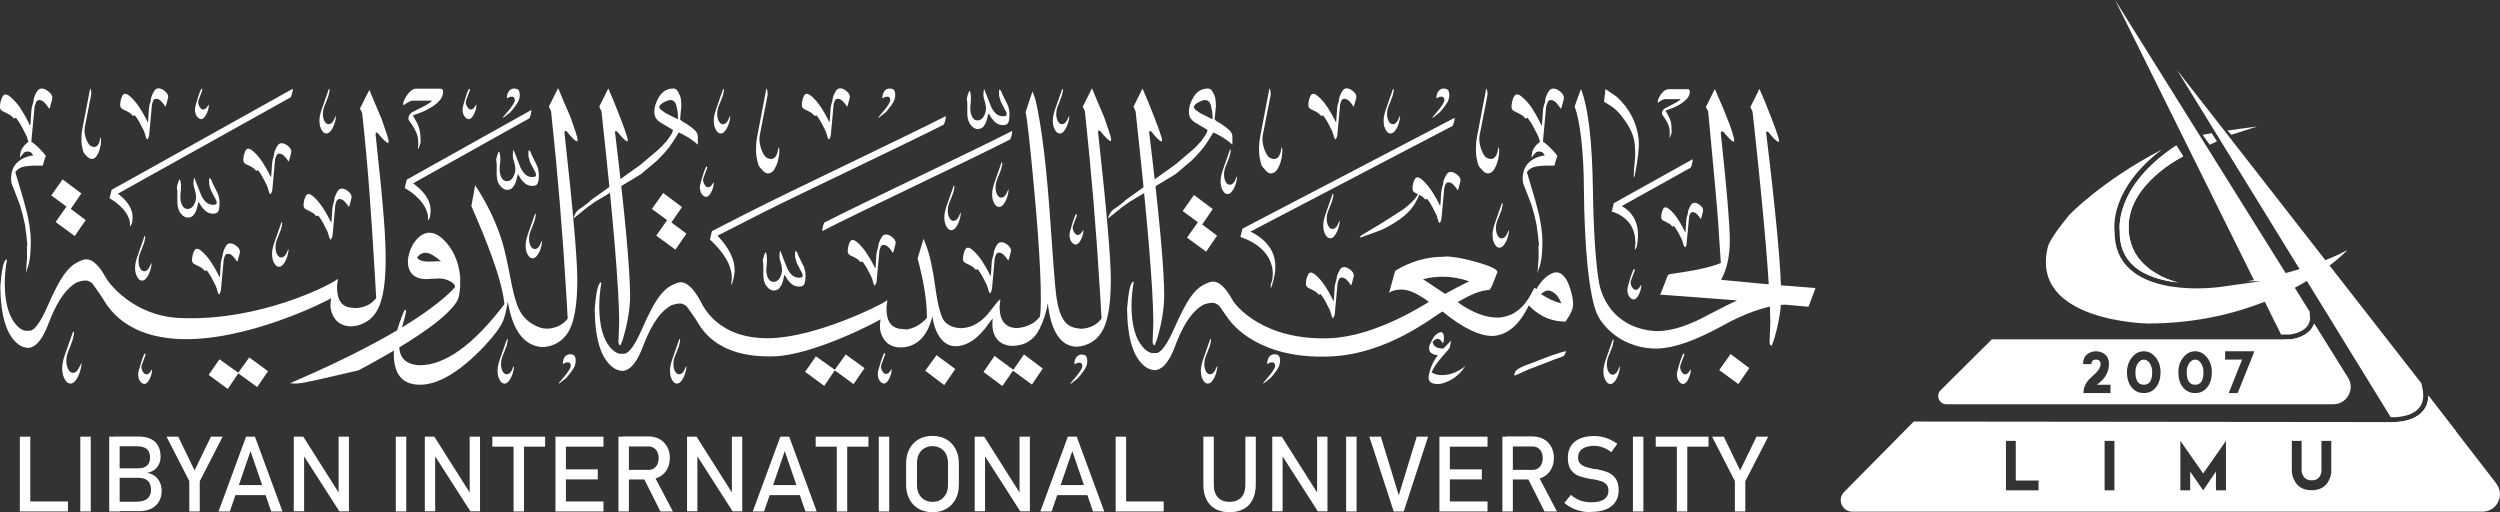 <?xml version="1.0" encoding="UTF-8"?>
<svg id="Layer_2" data-name="Layer 2" xmlns="http://www.w3.org/2000/svg" viewBox="0 0 236.92 48.54">
  <rect x="0" y="0" width="236.92" height="48.54" fill="#333333" stroke="none"/>
  <defs>
    <style>
      .cls-1 {
        fill-rule: evenodd;
      }

      .cls-1, .cls-2 {
        fill: #fff;
      }
    </style>
  </defs>
  <g id="Layer_1-2" data-name="Layer 1">
    <g>
      <path class="cls-2" d="M145.85,23.29l-.1-1.01-.13-.96-.23-1.01-.26-.91-.65-1.69c-.12-.22-.18-.48-.18-.78,0-.66.2-1.17.6-1.54.4-.37.9-.59,1.5-.66-.09-.14-.16-.23-.22-.29-.06-.05-.18-.08-.35-.08s-.3.07-.39.21c-.03.03-.09.1-.17.19-.08.1-.12.16-.12.19,0-.03,0-.07-.01-.12,0-.04,0-.08.01-.12.02-.07.03-.14.04-.21,0-.07.03-.15.06-.23.03-.09.1-.19.18-.32.09-.13.22-.28.42-.45l.1-.05c-.03-.1-.07-.22-.12-.36-.04-.14-.08-.24-.12-.31-.14-.28-.28-.55-.43-.83-.15-.28-.32-.54-.51-.78-.05,0-.09,0-.12.03-.03.02-.06.03-.09.03-.17-.21-.33-.34-.47-.39-.14-.09-.32-.18-.53-.27-.22-.1-.32-.24-.32-.43,0-.09,0-.19.03-.32.02-.13.05-.26.09-.39.04-.13.1-.24.17-.34.07-.1.15-.14.23-.14.14,0,.29.07.45.21.16.14.33.3.51.49.17.19.32.38.45.58.13.2.22.35.27.45.03.05.08.13.14.23.06.1.13.22.19.35.07.13.13.25.18.35.05.1.09.18.1.23l.08.03.1-1.48c.03-.17.06-.28.06-.32,0-.04.03-.11.06-.19.05-.12.08-.25.09-.39,0-.14.03-.23.06-.29.05-.16.13-.33.25-.52.11-.19.26-.29.45-.29.21,0,.43.1.66.29.23.19.35.39.35.6,0,.03-.01.11-.04.22-.03.11-.06.22-.09.34-.03.11-.06.22-.09.31-.03.1-.05.14-.06.14h-.03c-.09-.16-.22-.33-.39-.52-.17-.19-.35-.29-.54-.29-.14,0-.24.07-.3.21-.06.14-.11.27-.14.39l-.29,3.11c0,.1,0,.18-.03.23.09.05.21.14.36.27.16.13.31.27.45.42.15.15.28.29.39.42.11.13.17.23.17.3-.05.12-.1.25-.14.39-.04.14-.08.29-.12.44v.03h-.7c-.35,0-.7.03-1.06.09-.36.06-.65.24-.86.53l.8,2.7.36,1.37.18.99.1.8.03.67c0,.43-.02.85-.05,1.26-.03.41-.11.82-.23,1.23-.03.05-.07.13-.1.25-.03.11-.05.19-.05.22l-.03.03.1-1.37v-.65c0-.05,0-.14-.01-.27,0-.13-.01-.21-.01-.25"/>
      <path class="cls-2" d="M2.6,23.29l-.1-1.01-.13-.96-.23-1.01-.26-.91-.65-1.69c-.12-.22-.18-.48-.18-.78,0-.66.2-1.17.6-1.54.4-.37.9-.59,1.5-.66-.09-.14-.16-.23-.22-.29-.06-.05-.18-.08-.35-.08s-.3.07-.39.21c-.03.03-.09.1-.17.19-.08.1-.12.16-.12.19,0-.03,0-.07-.01-.12,0-.04,0-.08.01-.12.02-.07.03-.14.04-.21,0-.07.03-.15.06-.23.03-.09.1-.19.18-.32.09-.13.22-.28.42-.45l.1-.05c-.03-.1-.07-.22-.12-.36-.04-.14-.08-.24-.12-.31-.14-.28-.28-.55-.43-.83-.15-.28-.32-.54-.51-.78-.05,0-.09,0-.12.03-.03.02-.06.03-.09.03-.17-.21-.33-.34-.47-.39-.14-.09-.32-.18-.53-.27-.22-.1-.32-.24-.32-.43,0-.09,0-.19.03-.32.02-.13.05-.26.09-.39.04-.13.1-.24.17-.34.07-.1.15-.14.23-.14.14,0,.29.07.45.21.16.14.33.3.51.49.17.19.32.38.45.58s.22.35.27.45c.03.05.08.13.14.23.06.1.13.22.19.35.07.13.13.25.18.35.05.1.09.18.1.23l.08.03.1-1.48c.03-.17.06-.28.06-.32,0-.04.03-.11.06-.19.05-.12.08-.25.09-.39,0-.14.03-.23.06-.29.05-.16.13-.33.25-.52.11-.19.26-.29.45-.29.21,0,.43.1.66.29.23.19.35.39.35.6,0,.03-.01.11-.04.22-.03.11-.06.22-.09.34-.03.11-.06.22-.09.31-.03.1-.05.14-.06.14h-.03c-.09-.16-.22-.33-.39-.52-.17-.19-.35-.29-.54-.29-.14,0-.24.07-.3.21-.06.14-.11.27-.14.39l-.29,3.11c0,.1,0,.18-.03.23.09.05.21.14.36.27.16.13.31.27.45.42.15.15.28.29.39.42.11.13.17.23.17.3-.05.12-.1.25-.14.39-.04.14-.08.29-.12.44v.03h-.7c-.35,0-.7.03-1.06.09-.36.06-.65.24-.86.53l.8,2.7.36,1.37.18.99.1.8.03.67c0,.43-.02.85-.05,1.26-.03.41-.11.82-.23,1.23-.03.05-.07.13-.1.25-.03.11-.05.19-.05.22l-.03.03.1-1.37v-.65c0-.05,0-.14-.01-.27,0-.13-.01-.21-.01-.25"/>
      <path class="cls-2" d="M159.7,23.41c-.07,0-.13-.1-.18-.29-.05-.19-.09-.33-.13-.41-.11-.22-.22-.44-.34-.66-.12-.22-.25-.43-.4-.62-.04,0-.07,0-.09.02-.02.01-.04.02-.07.02-.07-.07-.13-.13-.19-.19-.06-.06-.12-.1-.19-.12-.11-.07-.25-.14-.42-.22-.17-.08-.26-.19-.26-.34,0-.07,0-.16.02-.26.01-.1.04-.21.07-.31.03-.1.08-.19.12-.27.05-.08.11-.11.2-.11.1,0,.21.06.35.17.14.11.27.24.4.39.13.15.25.31.36.47.11.16.19.28.23.36.03.04.07.1.11.19.05.08.1.18.16.28.06.1.1.2.14.28.04.08.07.14.08.19l.06.02.08-1.18c.03-.14.04-.22.05-.26,0-.03.02-.09.05-.16.03-.1.05-.2.06-.31s.03-.19.06-.23c.04-.12.11-.26.2-.41.09-.15.21-.23.36-.23.17,0,.34.08.53.23.19.15.28.31.28.48,0,.03-.01.09-.03.18-.02.09-.04.18-.07.27-.03.09-.05.17-.07.25-.02.08-.04.11-.05.11h-.02c-.07-.12-.17-.26-.31-.41-.14-.15-.28-.23-.43-.23-.11,0-.19.06-.25.17-.06.11-.09.21-.1.31l-.23,2.48c0,.07-.01.13-.04.2-.03.06-.06.12-.08.18h-.02"/>
      <path class="cls-2" d="M126.36,30.15c-.08,0-.15-.11-.2-.33-.06-.22-.11-.38-.15-.47-.13-.25-.26-.51-.39-.76-.13-.25-.29-.49-.46-.71-.05,0-.08,0-.11.02-.02.02-.05.02-.08.02-.08-.08-.15-.15-.21-.21-.06-.06-.13-.11-.21-.14-.13-.08-.29-.16-.49-.25-.2-.09-.3-.22-.3-.39,0-.08,0-.18.02-.3.02-.12.04-.24.08-.36.04-.12.09-.22.14-.31.06-.09.13-.13.23-.13.11,0,.24.06.4.19.16.13.31.28.46.45.15.17.29.35.41.53.13.18.21.32.26.41.03.05.08.12.13.21.06.09.11.2.18.32.06.12.12.22.17.32.05.09.08.17.09.21l.07.02.09-1.35c.03-.16.05-.26.06-.3,0-.04.03-.1.06-.18.03-.11.06-.23.07-.36.02-.13.04-.21.07-.26.05-.14.12-.3.22-.47.1-.17.24-.26.41-.26.19,0,.39.09.6.26.21.17.32.36.32.54,0,.03-.01.1-.04.2-.02.1-.05.21-.08.31-.03.1-.06.2-.08.28-.02.09-.04.13-.06.13h-.02c-.08-.14-.2-.3-.36-.47-.16-.17-.32-.26-.5-.26-.13,0-.22.06-.28.19-.06.13-.1.24-.12.36l-.26,2.84c0,.08-.02.15-.05.23-.03.07-.06.14-.09.2h-.02"/>
      <path class="cls-2" d="M136.46,21.13c-.08,0-.15-.11-.2-.33-.06-.22-.11-.38-.15-.47-.13-.25-.26-.51-.39-.76-.13-.25-.29-.49-.46-.71-.05,0-.08,0-.11.02-.02.02-.05.02-.08.02-.08-.08-.15-.15-.21-.21-.06-.06-.13-.11-.21-.14-.13-.08-.29-.16-.49-.25-.2-.09-.3-.22-.3-.39,0-.08,0-.18.02-.3.02-.12.04-.24.08-.36s.09-.22.14-.31c.06-.09.13-.13.23-.13.11,0,.24.06.4.19.16.13.31.28.46.45.15.17.29.35.41.53.13.18.21.32.26.41.03.05.07.12.13.21.06.09.11.2.18.32.06.12.12.22.17.32.05.09.08.17.09.21l.07.02.09-1.35c.03-.16.05-.26.06-.3,0-.04.03-.1.06-.18.03-.11.06-.23.07-.36.02-.13.04-.21.07-.26.05-.14.12-.3.23-.47.1-.17.24-.26.41-.26.19,0,.39.09.6.26.21.17.32.36.32.54,0,.03-.01.1-.04.2-.02.1-.05.21-.08.31s-.06.2-.08.28c-.02.09-.04.13-.06.13h-.02c-.08-.14-.2-.3-.36-.47-.16-.17-.32-.26-.5-.26-.13,0-.22.06-.28.19-.06.13-.1.24-.12.36l-.26,2.84c0,.08-.02.15-.05.23-.03.07-.06.14-.09.2h-.02"/>
      <path class="cls-2" d="M25.66,18.41c-.08,0-.15-.11-.2-.33-.06-.22-.11-.38-.15-.47-.13-.25-.26-.51-.39-.76-.13-.25-.29-.49-.46-.71-.05,0-.08,0-.11.02-.02.02-.05.02-.08.02-.08-.08-.15-.15-.21-.21-.06-.06-.13-.11-.21-.14-.13-.08-.29-.16-.49-.25-.2-.09-.3-.22-.3-.39,0-.08,0-.18.02-.3.02-.12.04-.24.08-.36.04-.12.09-.22.14-.31.06-.09.13-.13.23-.13.11,0,.24.06.4.19.16.13.31.28.46.45.15.17.29.35.41.53.13.18.21.32.26.41.03.05.07.12.13.21.06.09.11.2.18.32.06.12.12.23.17.32.05.09.08.17.09.21l.07.02.09-1.35c.03-.16.05-.26.06-.3,0-.04.03-.1.06-.18.03-.11.06-.23.07-.36.02-.13.04-.21.07-.26.05-.14.12-.3.23-.47.1-.17.24-.26.41-.26.19,0,.39.09.6.26.21.17.32.36.32.54,0,.03-.01.1-.04.2-.02.1-.05.21-.08.31-.03.1-.06.2-.08.28-.02.09-.04.13-.06.13h-.02c-.08-.14-.2-.3-.36-.47-.16-.17-.32-.26-.5-.26-.13,0-.22.06-.28.19-.06.13-.1.24-.12.36l-.26,2.84c0,.08-.02.15-.05.22-.03.07-.06.14-.09.2h-.02"/>
      <path class="cls-2" d="M20.8,27.9c-.08,0-.15-.11-.2-.33-.06-.22-.11-.38-.15-.47-.13-.25-.26-.51-.39-.76-.13-.25-.29-.49-.46-.71-.05,0-.08,0-.11.02-.02.02-.05.02-.08.02-.08-.08-.15-.15-.21-.21-.06-.06-.13-.11-.21-.14-.13-.08-.29-.16-.49-.25-.2-.09-.3-.22-.3-.39,0-.08,0-.18.02-.3.02-.12.04-.24.08-.36.04-.12.09-.22.14-.31.06-.09.13-.13.23-.13.11,0,.24.06.4.19.16.13.31.28.46.45.15.17.29.35.41.53.13.18.21.32.26.41.03.05.07.12.13.21.06.09.11.2.18.32.06.12.12.22.17.32.05.09.08.17.09.21l.07.02.09-1.35c.03-.16.05-.26.06-.3,0-.04.03-.1.06-.18.03-.11.06-.23.07-.36.02-.13.04-.21.07-.26.05-.14.12-.3.22-.47.1-.17.24-.26.41-.26.19,0,.39.09.6.26.21.17.32.36.32.54,0,.03-.01.1-.04.2-.02.1-.05.21-.08.31-.03.1-.06.2-.08.28-.02.09-.04.13-.06.13h-.02c-.08-.14-.2-.3-.36-.47-.16-.17-.32-.26-.5-.26-.13,0-.22.06-.28.19s-.1.24-.12.36l-.26,2.84c0,.08-.02.15-.05.23-.03.07-.06.14-.09.2h-.02"/>
      <path class="cls-2" d="M31.37,22.71c-.08,0-.15-.11-.2-.33-.06-.22-.11-.38-.15-.47-.13-.25-.26-.51-.39-.76-.13-.25-.29-.49-.46-.71-.05,0-.08,0-.11.02-.02.02-.05.02-.08.02-.08-.08-.15-.15-.21-.21-.06-.06-.13-.11-.21-.14-.13-.08-.29-.16-.49-.25-.2-.09-.3-.22-.3-.39,0-.08,0-.18.02-.3.02-.12.04-.24.08-.36.04-.12.09-.22.14-.31.06-.09.13-.13.23-.13.11,0,.24.06.4.19.16.13.31.28.46.45.15.17.29.35.41.53.13.18.21.32.26.41.03.05.07.12.13.21.06.09.11.2.18.32.06.12.12.23.17.32.05.09.08.17.09.21l.07.02.09-1.35c.03-.16.05-.26.06-.3,0-.04.03-.1.06-.18.03-.11.06-.23.07-.36.02-.13.04-.21.07-.26.05-.14.12-.3.23-.47.1-.17.24-.26.41-.26.19,0,.39.09.6.26.21.17.32.36.32.54,0,.03-.01.1-.04.2-.02.1-.05.21-.08.31-.03.1-.06.2-.08.28-.02.09-.04.13-.06.13h-.02c-.08-.14-.2-.3-.36-.47-.16-.17-.32-.26-.5-.26-.13,0-.22.06-.28.19-.06.13-.1.24-.12.36l-.26,2.84c0,.08-.02.15-.05.23-.03.07-.06.14-.09.2h-.02"/>
      <path class="cls-2" d="M13.99,13.21c-.08,0-.15-.11-.2-.33-.06-.22-.11-.38-.15-.47-.13-.25-.26-.51-.39-.76-.13-.25-.29-.49-.46-.71-.05,0-.08,0-.11.02-.02.02-.05.02-.08.02-.08-.08-.15-.15-.21-.21-.06-.06-.13-.11-.21-.14-.13-.08-.29-.16-.49-.25-.2-.09-.3-.22-.3-.39,0-.08,0-.18.02-.3.02-.12.04-.24.08-.36.04-.12.09-.22.14-.31.06-.09.13-.13.23-.13.11,0,.24.06.4.19.16.13.31.28.46.45.15.17.29.35.41.53.13.18.21.32.26.41.03.05.07.12.13.21.06.09.11.2.18.32.06.12.12.23.17.32.05.09.08.17.09.21l.07.02.09-1.35c.03-.16.05-.26.06-.3,0-.04.03-.1.06-.18.03-.11.06-.23.07-.36.02-.13.04-.21.07-.26.05-.14.12-.3.23-.47.1-.17.24-.26.41-.26.19,0,.39.09.6.26.21.17.32.36.32.54,0,.03-.01.1-.04.2-.02.1-.05.21-.08.31-.03.1-.06.2-.08.28-.02.09-.04.13-.06.13h-.02c-.08-.14-.2-.3-.36-.47-.16-.17-.32-.26-.5-.26-.13,0-.22.06-.28.19-.06.13-.1.24-.12.36l-.26,2.84c0,.08-.02.15-.05.23-.03.07-.06.14-.09.2h-.02"/>
      <path class="cls-2" d="M78.59,13.21c-.08,0-.15-.11-.2-.33-.06-.22-.11-.38-.15-.47-.13-.25-.26-.51-.39-.76-.13-.25-.29-.49-.46-.71-.05,0-.08,0-.11.02-.02.02-.05.02-.08.02-.08-.08-.15-.15-.21-.21-.06-.06-.13-.11-.21-.14-.13-.08-.29-.16-.49-.25-.2-.09-.3-.22-.3-.39,0-.08,0-.18.02-.3.02-.12.04-.24.08-.36.04-.12.09-.22.14-.31.06-.09.13-.13.23-.13.11,0,.24.06.4.19.16.13.31.28.46.45.15.17.29.35.41.53.13.18.21.32.26.41.03.05.07.12.13.21.06.09.11.2.18.32.06.12.12.23.17.32.05.09.08.17.09.21l.07.02.09-1.35c.03-.16.05-.26.06-.3,0-.04.03-.1.06-.18.03-.11.06-.23.07-.36.02-.13.04-.21.07-.26.05-.14.12-.3.23-.47.1-.17.24-.26.41-.26.19,0,.39.09.6.26.21.17.32.36.32.54,0,.03-.01.1-.04.2-.02.1-.05.21-.08.31-.03.1-.06.2-.08.28-.02.09-.04.13-.06.13h-.02c-.08-.14-.2-.3-.36-.47-.16-.17-.32-.26-.5-.26-.13,0-.22.06-.28.19-.06.13-.1.24-.12.36l-.26,2.84c0,.08-.02.15-.05.23-.03.07-.06.14-.09.2h-.02"/>
      <path class="cls-2" d="M82.94,27.06c-.08,0-.15-.11-.2-.33-.06-.22-.11-.38-.15-.47-.13-.25-.26-.51-.39-.76-.13-.25-.29-.49-.46-.71-.05,0-.08,0-.11.02-.02.02-.05.02-.08.02-.08-.08-.15-.15-.21-.21-.06-.06-.13-.11-.21-.14-.13-.08-.29-.16-.49-.25-.2-.09-.3-.22-.3-.39,0-.08,0-.18.02-.3.02-.12.04-.24.08-.36.04-.12.09-.22.14-.31.06-.09.13-.13.22-.13.11,0,.24.06.4.19.16.13.31.28.46.45.15.17.29.35.41.53.13.18.21.32.26.41.03.05.07.12.13.21.06.09.11.2.18.32.06.12.12.23.17.32.05.09.08.17.09.21l.07.02.09-1.35c.03-.16.05-.26.06-.3,0-.04.03-.1.06-.18.03-.11.06-.23.07-.36.02-.13.04-.21.07-.26.05-.14.12-.3.23-.47.1-.17.24-.26.41-.26.19,0,.39.09.6.26.21.17.32.36.32.54,0,.03-.01.1-.04.2-.02.1-.05.21-.08.31-.03.1-.06.2-.08.28-.02.09-.04.13-.06.13h-.02c-.08-.14-.2-.3-.36-.47-.16-.17-.32-.26-.5-.26-.13,0-.22.06-.28.19-.06.13-.1.24-.12.36l-.26,2.84c0,.08-.02.15-.05.23-.03.07-.06.14-.09.2h-.02"/>
      <path class="cls-2" d="M93.86,27.79c-.08,0-.15-.11-.2-.33-.06-.22-.11-.38-.15-.47-.13-.25-.26-.51-.39-.76-.13-.25-.29-.49-.46-.71-.05,0-.08,0-.11.02-.02.02-.05.02-.08.02-.08-.08-.15-.15-.21-.21-.06-.06-.13-.11-.21-.14-.13-.08-.29-.16-.49-.25-.2-.09-.3-.22-.3-.39,0-.08,0-.18.02-.3.02-.12.04-.24.08-.36.04-.12.09-.22.14-.31.06-.09.13-.13.23-.13.11,0,.24.06.4.19.16.13.31.28.46.45.15.17.29.35.41.53.13.18.21.32.26.41.03.05.07.12.13.21.06.09.11.2.18.32.06.12.12.23.17.32.05.09.08.17.09.21l.07.02.09-1.35c.03-.16.05-.26.06-.3,0-.04.03-.1.06-.18.03-.11.06-.23.07-.36.02-.13.04-.21.07-.26.05-.14.12-.3.23-.47.1-.17.24-.26.41-.26.19,0,.39.09.6.26.21.17.32.36.32.54,0,.03-.01.1-.04.2-.02.1-.05.21-.08.31-.03.1-.06.2-.08.28-.02.09-.04.13-.06.13h-.02c-.08-.14-.2-.3-.36-.47-.16-.17-.32-.26-.5-.26-.13,0-.22.06-.28.19-.06.13-.1.24-.12.36l-.26,2.84c0,.08-.02.15-.05.23-.03.07-.06.14-.09.2h-.02"/>
      <path class="cls-2" d="M126.59,13.21c-.08,0-.15-.11-.2-.33-.06-.22-.11-.38-.15-.47-.13-.25-.26-.51-.39-.76-.13-.25-.29-.49-.46-.71-.05,0-.08,0-.11.02-.02.02-.05.02-.08.02-.08-.08-.15-.15-.21-.21-.06-.06-.13-.11-.21-.14-.13-.08-.29-.16-.49-.25-.2-.09-.3-.22-.3-.39,0-.08,0-.18.02-.3.02-.12.04-.24.08-.36.04-.12.09-.22.14-.31.06-.09.13-.13.23-.13.11,0,.24.06.4.19.16.13.31.28.46.45.15.17.29.35.41.53.13.18.21.32.26.41.03.05.07.12.13.21.06.09.11.2.18.32.06.12.12.23.17.32.05.09.08.17.09.21l.07.02.09-1.35c.03-.16.05-.26.06-.3,0-.04.03-.1.06-.18.03-.11.06-.23.07-.36.02-.13.04-.21.07-.26.05-.14.12-.3.23-.47.1-.17.24-.26.41-.26.19,0,.39.09.6.26.21.17.32.36.32.54,0,.03-.01.1-.04.2-.02.1-.05.21-.08.31-.03.1-.06.2-.08.28-.02.09-.04.13-.06.13h-.02c-.08-.14-.2-.3-.36-.47-.16-.17-.32-.26-.5-.26-.13,0-.22.06-.28.19-.06.13-.1.24-.12.36l-.26,2.84c0,.08-.02.15-.05.23-.03.07-.06.14-.09.2h-.02"/>
      <path class="cls-2" d="M17.79,20.64c-.19-.04-.34-.11-.47-.21-.12-.11-.22-.23-.3-.36-.07-.14-.13-.28-.16-.44-.03-.16-.05-.3-.05-.44,0-.1,0-.21,0-.32,0-.11,0-.22,0-.32,0-.15,0-.27,0-.36,0-.09-.02-.23-.05-.4,0-.05.01-.12.04-.21.02-.09.05-.17.07-.26.02-.05.04-.1.06-.15.01-.05.03-.11.06-.17.07.01.11.07.11.17.02.14.04.24.05.31,0,.07,0,.15,0,.25,0,.17,0,.34-.03.5-.02.16-.03.32-.03.49,0,.1.01.21.04.34.02.12.06.24.11.35.05.11.12.21.21.28.09.07.2.11.33.11.14,0,.26-.04.35-.11.1-.07.18-.16.24-.27.06-.11.11-.22.15-.35.04-.13.06-.25.06-.36,0-.17-.02-.36-.07-.55-.05-.19-.1-.38-.15-.55-.01-.05-.02-.1-.02-.15v-.15c0-.15.02-.32.06-.5l.58,1.47c.09.27.23.53.44.77.21.24.46.36.77.36.06,0,.14,0,.22-.03.09-.02.13-.08.13-.18,0-.06-.02-.13-.05-.21-.03-.07-.06-.12-.08-.15l-.37-.71c-.04-.06-.08-.16-.12-.31-.04-.14-.07-.24-.08-.29-.01-.02-.02-.06-.02-.1v-.34c0-.06,0-.13.02-.23.1.05.17.13.21.24.04.11.08.2.1.26l.41.82c.09.16.15.33.19.51.04.18.06.36.06.53,0,.31-.03.56-.1.75-.07.19-.25.28-.53.28s-.56-.11-.77-.32c-.22-.21-.39-.44-.51-.69l-.06-.07h-.04s-.03.09-.06.24c-.02.15-.07.31-.13.49-.06.18-.16.35-.28.49-.12.15-.29.22-.49.22h-.07"/>
      <path class="cls-2" d="M48.05,18.01c-.19-.04-.34-.11-.47-.21-.12-.11-.22-.23-.3-.36-.07-.14-.13-.28-.16-.44-.03-.16-.05-.3-.05-.44,0-.1,0-.21,0-.32,0-.11,0-.22,0-.32,0-.15,0-.27,0-.36,0-.09-.02-.23-.05-.4,0-.05.01-.12.04-.21.02-.09.05-.17.07-.26.02-.05.04-.1.06-.15.01-.05.03-.11.06-.17.07.01.11.07.11.17.02.14.04.24.05.31,0,.07,0,.15,0,.25,0,.17,0,.34-.03.5-.02.16-.03.32-.03.49,0,.1.01.21.04.34.02.12.06.24.11.35.05.11.12.21.21.28.09.07.2.11.33.11.14,0,.26-.04.35-.11.1-.07.18-.16.24-.27.06-.11.11-.22.15-.35.04-.13.06-.25.06-.36,0-.17-.02-.36-.07-.55-.05-.19-.1-.38-.15-.55-.01-.05-.02-.1-.02-.15v-.15c0-.15.02-.32.06-.5l.58,1.47c.09.27.23.53.44.77.21.24.46.36.77.36.06,0,.14,0,.22-.03.09-.02.13-.08.13-.18,0-.06-.02-.13-.05-.21-.03-.07-.06-.12-.08-.15l-.37-.71c-.04-.06-.08-.16-.12-.31-.04-.14-.07-.24-.08-.29-.01-.02-.02-.06-.02-.1v-.34c0-.06,0-.13.02-.23.1.05.17.13.21.24.04.11.08.2.1.26l.41.82c.09.16.15.33.19.51.04.18.06.36.06.53,0,.31-.03.56-.1.75-.07.19-.25.28-.53.28s-.56-.11-.77-.32c-.22-.21-.39-.44-.51-.69l-.06-.07h-.04s-.03.09-.06.24c-.02.15-.07.31-.13.49-.06.18-.16.35-.28.49-.12.15-.29.22-.49.22h-.07"/>
      <path class="cls-2" d="M92.65,12.25c-.19-.04-.34-.11-.47-.21-.12-.11-.22-.23-.3-.36-.07-.14-.13-.28-.16-.44-.03-.16-.05-.3-.05-.44,0-.1,0-.21,0-.32,0-.11,0-.22,0-.32,0-.15,0-.27,0-.36,0-.09-.02-.23-.05-.4,0-.05.01-.12.04-.21.02-.09.05-.17.07-.26.02-.05.04-.1.06-.15.01-.05.03-.11.06-.17.07.01.11.07.11.17.02.14.04.24.05.31,0,.07,0,.15,0,.25,0,.17,0,.34-.03.5-.02.16-.03.32-.03.49,0,.1.01.21.04.34.02.12.06.24.11.35.05.11.12.21.21.28.09.07.2.11.33.11.14,0,.25-.04.35-.11.1-.07.18-.16.24-.27.06-.11.11-.22.15-.35.04-.13.06-.25.06-.36,0-.17-.02-.36-.07-.55-.05-.19-.1-.38-.15-.55-.01-.05-.02-.1-.02-.15v-.15c0-.15.02-.32.06-.5l.58,1.47c.09.27.23.53.44.77.21.24.46.36.77.36.06,0,.14,0,.22-.03.09-.02.13-.08.13-.18,0-.06-.02-.13-.05-.21-.03-.07-.06-.12-.08-.15l-.37-.71c-.04-.06-.08-.16-.12-.31-.04-.14-.07-.24-.08-.29-.01-.02-.02-.06-.02-.1v-.34c0-.06,0-.13.02-.23.1.05.17.13.21.24.04.11.08.2.1.26l.41.82c.09.16.15.33.19.51.04.18.06.36.06.53,0,.31-.03.56-.1.75-.07.19-.25.28-.53.28s-.56-.11-.77-.32c-.22-.21-.39-.44-.51-.69l-.06-.07h-.04s-.03.09-.06.24c-.02.15-.07.31-.13.49-.06.18-.16.35-.28.49-.12.15-.29.22-.49.22h-.07"/>
      <path class="cls-2" d="M73.32,27.55c-.19-.04-.34-.11-.47-.21-.12-.11-.22-.23-.3-.36-.07-.14-.13-.28-.16-.44-.03-.16-.05-.3-.05-.44,0-.1,0-.21,0-.32,0-.11,0-.22,0-.32,0-.15,0-.27,0-.36,0-.09-.02-.23-.05-.4,0-.05.01-.12.04-.21.02-.09.05-.17.07-.26.02-.05.04-.1.06-.15.01-.05.03-.11.06-.17.07.01.11.07.11.17.03.14.04.24.05.31,0,.07,0,.15,0,.25,0,.17,0,.34-.03.5-.02.16-.03.32-.03.49,0,.1.01.21.04.34.02.12.06.24.11.35.05.11.12.21.21.28.09.07.2.11.33.11.14,0,.25-.04.35-.11.1-.07.18-.16.24-.27.06-.11.11-.22.15-.35.04-.13.06-.25.06-.36,0-.17-.02-.36-.07-.55-.05-.19-.1-.38-.15-.55-.01-.05-.02-.1-.02-.15v-.15c0-.15.02-.32.06-.5l.58,1.47c.09.27.23.53.44.77.21.24.46.36.77.36.06,0,.14,0,.22-.03.09-.02.13-.08.13-.18,0-.06-.02-.13-.05-.21-.03-.07-.06-.12-.08-.15l-.37-.71c-.04-.06-.08-.16-.12-.31-.04-.14-.07-.24-.08-.29-.01-.02-.02-.06-.02-.1v-.34c0-.06,0-.13.02-.23.1.05.17.13.21.24.04.11.08.2.1.26l.41.82c.09.16.15.33.19.51.04.18.06.36.06.53,0,.31-.03.56-.1.75-.07.19-.25.28-.53.28s-.56-.11-.77-.32c-.22-.21-.39-.44-.51-.69l-.06-.07h-.04s-.03.09-.06.24c-.02.15-.07.31-.13.49-.06.18-.16.35-.28.49-.12.15-.29.22-.49.22h-.07"/>
      <path class="cls-2" d="M84.35,8.4c.19,0,.33.06.39.17.07.12.1.26.1.42,0,.31-.1.61-.31.9-.2.29-.41.55-.61.77-.03.02-.08.06-.15.11-.07.05-.14.11-.21.17-.07.06-.14.11-.2.16-.06.05-.11.07-.14.07h-.01s.12-.18.36-.45c.53-.6.8-1.02.8-1.24,0-.15-.06-.25-.17-.31-.03,0-.07-.01-.13-.01-.13,0-.23.03-.32.09-.08.05-.12.07-.12.07-.03-.07-.01-.2.04-.41.12-.35.34-.52.67-.52"/>
      <path class="cls-2" d="M54.07,33.58c.19,0,.33.06.39.17.07.12.1.26.1.42,0,.31-.1.61-.31.9-.2.29-.41.55-.61.77-.03.02-.08.06-.15.11-.07.05-.14.11-.21.17-.07.06-.14.11-.2.16-.06.05-.11.07-.14.07h-.01s.12-.18.36-.45c.53-.6.8-1.02.8-1.24,0-.15-.06-.25-.17-.31-.03,0-.07-.01-.13-.01-.13,0-.23.03-.32.09-.08.05-.12.07-.12.07-.03-.07-.01-.2.04-.41.12-.35.34-.52.67-.52"/>
      <path class="cls-2" d="M48.77,8.4c.19,0,.33.06.39.17.07.12.1.26.1.42,0,.31-.1.61-.31.9-.2.29-.41.55-.61.77-.03.02-.08.06-.15.11-.07.05-.14.11-.21.17-.07.06-.14.11-.2.16-.06.05-.11.07-.14.07h-.01s.12-.18.36-.45c.53-.6.8-1.02.8-1.24,0-.15-.06-.25-.17-.31-.03,0-.07-.01-.13-.01-.13,0-.23.03-.32.09-.08.05-.12.07-.12.07-.03-.07-.01-.2.04-.41.12-.35.34-.52.67-.52"/>
      <path class="cls-2" d="M102.55,33.61c.19,0,.33.06.39.17.07.12.1.26.1.42,0,.31-.1.61-.31.9-.2.29-.41.55-.61.77-.03.02-.08.06-.15.11-.07.05-.14.11-.21.17-.07.06-.14.11-.2.16-.06.05-.11.07-.14.07h-.01s.12-.18.36-.45c.53-.6.8-1.02.8-1.24,0-.15-.06-.25-.17-.31-.03,0-.07-.01-.13-.01-.13,0-.23.03-.32.09-.08.05-.12.07-.12.07-.03-.07-.01-.2.04-.41.12-.35.34-.52.67-.52"/>
      <path class="cls-2" d="M120.82,33.58c.19,0,.33.06.39.17.07.12.1.26.1.42,0,.31-.1.61-.31.9-.2.29-.41.55-.61.77-.03.02-.08.06-.15.11-.07.05-.14.11-.21.17-.07.06-.14.11-.2.16-.06.05-.11.07-.14.07h-.01s.12-.18.36-.45c.53-.6.8-1.02.8-1.24,0-.15-.06-.25-.17-.31-.03,0-.07-.01-.13-.01-.13,0-.23.03-.32.09-.08.05-.12.07-.12.07-.03-.07-.01-.2.04-.41.12-.35.34-.52.67-.52"/>
      <path class="cls-2" d="M136.86,8.4c.19,0,.33.06.39.17.07.12.1.26.1.42,0,.31-.1.61-.31.9-.2.29-.41.55-.61.77-.03.02-.08.06-.15.11-.07.05-.14.11-.21.17-.07.06-.14.11-.2.16-.06.05-.11.07-.14.07h-.01s.12-.18.36-.45c.53-.6.8-1.02.8-1.24,0-.15-.06-.25-.17-.31-.03,0-.07-.01-.13-.01-.13,0-.23.03-.32.09-.08.05-.12.07-.12.07-.03-.07-.01-.2.04-.41.12-.35.34-.52.67-.52"/>
      <path class="cls-2" d="M83.54,34.52c-.05.12-.06.25-.03.39.02.1.07.21.16.34.09.13.2.19.32.19.13-.02.24-.09.32-.21.08-.12.15-.21.19-.28,0,.09,0,.21-.03.36-.03.15-.08.3-.14.44-.06.15-.14.28-.22.39-.09.11-.19.18-.29.21-.13,0-.24-.05-.33-.13-.09-.08-.16-.17-.21-.28-.05-.11-.07-.23-.09-.37-.01-.14,0-.28.03-.41.02-.05.05-.17.1-.36.05-.18.11-.37.17-.57.06-.2.13-.38.19-.53.06-.16.11-.24.16-.24.03.05.05.09.05.1,0,.01,0,.04-.02.07l-.33.88"/>
      <path class="cls-2" d="M13.45,34.56c-.05.12-.06.25-.03.39.02.1.07.21.16.34.09.13.2.19.32.19.13-.02.24-.09.32-.21.08-.12.15-.21.19-.28,0,.09,0,.21-.03.36-.03.15-.08.3-.14.44-.06.15-.14.28-.22.39-.09.11-.19.18-.29.21-.13,0-.24-.05-.33-.13-.09-.08-.16-.17-.21-.28-.05-.11-.07-.24-.09-.37s0-.28.03-.41c.02-.05.05-.17.1-.36.05-.18.11-.37.17-.57.06-.2.13-.38.19-.53.06-.16.11-.24.16-.24.03.05.05.09.05.1,0,.01,0,.04-.02.07l-.33.88"/>
      <path class="cls-2" d="M18.83,9.46c-.05.12-.06.25-.03.39.02.1.07.21.16.34.09.13.2.19.32.19.13-.02.24-.09.32-.21.08-.12.15-.21.19-.28,0,.09,0,.21-.03.36-.03.15-.08.3-.14.44-.06.15-.14.28-.22.39-.09.11-.19.18-.29.21-.13,0-.24-.05-.33-.13-.09-.08-.16-.17-.21-.28-.05-.11-.07-.24-.09-.37-.01-.14,0-.28.03-.41.02-.05.05-.17.1-.36.05-.18.11-.37.17-.57.06-.2.13-.38.19-.53.06-.16.11-.23.16-.23.03.05.05.09.05.1,0,.01,0,.04-.02.07l-.33.88"/>
      <path class="cls-2" d="M44.19,9.46c-.05.12-.06.25-.03.39.02.1.07.21.16.34.09.13.2.19.32.19.13-.02.24-.09.32-.21.08-.12.15-.21.19-.28,0,.09,0,.21-.03.36-.03.15-.08.3-.14.44-.06.15-.14.28-.22.39-.09.11-.19.18-.29.21-.13,0-.24-.05-.33-.13-.09-.08-.16-.17-.21-.28-.05-.11-.07-.24-.09-.37-.01-.14,0-.28.03-.41.02-.05.05-.17.1-.36.05-.18.11-.37.17-.57.06-.2.13-.38.19-.53.06-.16.11-.23.16-.23.03.05.05.09.05.1,0,.01,0,.04-.02.07l-.33.88"/>
      <path class="cls-2" d="M66.68,16.83c-.05.12-.06.25-.03.39.02.1.07.21.16.34.09.13.2.19.32.19.13-.02.24-.09.32-.21.08-.12.15-.21.19-.28,0,.09,0,.21-.03.36-.03.15-.08.3-.14.44-.06.15-.14.28-.22.39-.09.11-.19.18-.29.21-.13,0-.24-.05-.33-.13-.09-.08-.16-.17-.21-.28-.05-.11-.07-.24-.09-.37s0-.28.03-.41c.02-.05.05-.17.1-.36.05-.18.11-.37.17-.57.06-.2.13-.38.19-.53.06-.16.11-.24.16-.24.03.05.05.09.05.1,0,.01,0,.04-.02.07l-.33.88"/>
      <path class="cls-2" d="M101.71,21.35c-.05.12-.06.25-.03.39.02.1.07.21.16.34.09.13.2.19.32.19.13-.02.24-.09.32-.21.08-.12.15-.21.19-.28,0,.09,0,.21-.03.36-.03.15-.08.3-.14.44-.06.15-.14.28-.22.39-.09.11-.19.18-.29.21-.13,0-.24-.05-.33-.13-.09-.08-.16-.17-.21-.28-.05-.11-.07-.23-.09-.37-.01-.14,0-.28.03-.41.02-.05.05-.17.1-.36.05-.18.11-.37.17-.57.06-.2.13-.38.19-.53.06-.16.11-.24.16-.24.03.05.05.09.05.1,0,.01,0,.04-.02.07l-.33.88"/>
      <path class="cls-2" d="M159.27,34.56c-.05.12-.06.25-.03.39.02.1.07.21.16.34.09.13.2.19.32.19.13-.02.24-.09.32-.21.08-.12.15-.21.19-.28,0,.09,0,.21-.03.36-.03.15-.08.3-.14.44-.06.15-.14.28-.22.39-.09.11-.19.18-.29.21-.13,0-.24-.05-.33-.13-.09-.08-.16-.17-.21-.28-.05-.11-.07-.24-.09-.37-.01-.14,0-.28.03-.41.02-.05.05-.17.1-.36.05-.18.11-.37.17-.57.06-.2.13-.38.19-.53.06-.16.11-.24.16-.24.03.05.05.09.05.1,0,.01,0,.04-.02.07l-.33.88"/>
      <path class="cls-2" d="M154.58,26.55c-.05.12-.06.25-.03.39.02.1.07.21.16.34.09.13.2.19.32.19.13-.02.24-.09.32-.21.08-.12.15-.21.19-.28,0,.09,0,.21-.03.36-.03.15-.08.3-.14.44-.06.15-.14.28-.22.39-.09.11-.19.18-.29.21-.13,0-.24-.05-.33-.13-.09-.08-.16-.17-.21-.28-.05-.11-.07-.23-.09-.37-.01-.14,0-.28.03-.41.02-.05.05-.17.1-.36.05-.18.11-.37.17-.57.06-.2.13-.38.19-.53.06-.16.11-.24.16-.24.03.05.05.09.05.1,0,.01,0,.04-.02.07l-.33.88"/>
      <path class="cls-2" d="M8.7,15.05c-.16,0-.3-.06-.42-.19-.12-.13-.22-.24-.31-.34-.06-.09-.1-.21-.13-.35-.03-.15-.06-.29-.09-.42-.03-.24-.04-.49-.03-.75,0-.27.03-.52.08-.77l.71-3.67c0-.1.02-.15.07-.15.04.16.07.29.07.38s0,.17-.02.24l-.6,3.05c-.01.1-.02.21-.02.33s.01.24.04.35c.04.25.14.51.28.77.14.27.36.4.65.4.22-.06.37-.22.44-.49l.11-.46c.04.1.06.27.04.49-.01.22-.06.45-.12.67-.07.23-.15.43-.27.61-.11.18-.25.28-.41.31h-.07"/>
      <path class="cls-2" d="M72.84,16.44c-.2,0-.37-.08-.51-.23-.14-.15-.27-.29-.37-.41-.07-.11-.12-.25-.16-.43-.04-.18-.07-.35-.11-.51-.04-.28-.05-.59-.04-.91,0-.32.04-.63.09-.93l.85-4.43c0-.12.03-.19.08-.19.05.2.08.35.08.45s0,.2-.03.29l-.72,3.69c-.02.12-.03.26-.03.4s.02.28.05.43c.05.3.16.61.33.93.17.32.43.48.79.48.27-.07.45-.27.53-.59l.13-.56c.05.12.07.32.05.59-.02.27-.07.54-.15.81-.08.28-.19.52-.32.73-.13.21-.3.34-.49.37h-.08"/>
      <path class="cls-2" d="M141.06,16.44c-.2,0-.36-.08-.51-.23-.14-.15-.27-.29-.37-.41-.07-.11-.12-.25-.16-.43-.04-.18-.07-.35-.11-.51-.04-.28-.05-.59-.04-.91,0-.32.04-.63.09-.93l.85-4.43c0-.12.03-.19.08-.19.05.2.08.35.08.45s0,.2-.03.29l-.72,3.69c-.02.12-.03.26-.03.4s.02.28.05.43c.05.3.16.61.33.93.17.32.43.48.79.48.27-.07.45-.27.53-.59l.13-.56c.05.12.07.32.05.59-.02.27-.07.54-.15.81-.08.28-.19.52-.32.73-.13.21-.3.34-.49.37h-.08"/>
      <path class="cls-2" d="M120.51,16.44c-.2,0-.37-.08-.51-.23-.14-.15-.27-.29-.37-.41-.07-.11-.12-.25-.16-.43-.04-.18-.07-.35-.11-.51-.04-.28-.05-.59-.04-.91,0-.32.04-.63.09-.93l.85-4.43c0-.12.03-.19.08-.19.05.2.08.35.08.45s0,.2-.03.29l-.72,3.69c-.02.12-.03.26-.03.4s.02.28.05.43c.05.3.16.61.33.93.17.32.43.48.79.48.27-.07.45-.27.53-.59l.13-.56c.05.12.07.32.05.59-.02.27-.07.54-.15.81-.08.28-.19.52-.32.73-.13.21-.3.34-.49.37h-.08"/>
      <path class="cls-2" d="M152.92,32.29c-.02.13-.05.26-.08.39-.03.14-.07.27-.13.39-.08.23-.18.47-.28.71-.1.24-.15.49-.15.76,0,.07,0,.17.02.28.02.11.04.22.09.32.04.1.1.19.17.26.07.07.16.11.26.11s.19-.03.26-.09c.07-.06.13-.13.18-.21.05-.08.1-.17.13-.27.04-.09.08-.17.12-.24.01.12,0,.27-.05.46-.04.19-.1.38-.18.56-.08.18-.18.34-.29.47-.12.13-.24.2-.36.2s-.23-.04-.32-.13c-.08-.09-.16-.2-.21-.32-.06-.13-.1-.26-.12-.39-.02-.14-.03-.25-.03-.35,0-.18.02-.36.06-.54.04-.18.09-.36.15-.54l.69-1.97s.06.03.06.09v.05"/>
      <path class="cls-2" d="M142.41,19.37c-.02.13-.05.26-.08.39-.03.14-.07.27-.13.39-.08.23-.18.47-.28.71-.1.24-.15.49-.15.76,0,.07,0,.17.02.28.02.11.04.22.09.32.04.1.1.19.17.26.07.07.16.11.26.11s.19-.03.26-.09c.07-.06.13-.13.18-.21.05-.08.1-.17.13-.27.04-.09.08-.17.12-.24.01.12,0,.27-.05.46-.04.19-.1.38-.18.56-.08.18-.18.34-.29.47-.12.13-.24.2-.36.2s-.23-.04-.32-.13c-.08-.09-.16-.2-.21-.32-.06-.13-.1-.26-.12-.39-.02-.14-.03-.25-.03-.35,0-.18.02-.36.06-.54.04-.18.09-.36.15-.54l.69-1.97s.06.03.06.09v.05"/>
      <path class="cls-2" d="M126.37,18.48c-.02.13-.05.26-.08.39-.03.14-.07.27-.13.39-.08.23-.18.47-.28.71-.1.24-.15.49-.15.76,0,.07,0,.17.02.28.02.11.04.22.09.32.04.1.1.19.17.26.07.07.16.11.26.11s.19-.03.26-.09c.07-.06.13-.13.18-.21.05-.08.1-.17.13-.27.04-.09.08-.17.12-.24.01.12,0,.27-.05.46-.04.19-.1.38-.18.56-.08.18-.18.34-.29.47-.12.13-.24.2-.36.2s-.23-.04-.32-.13c-.08-.09-.16-.2-.21-.32-.06-.13-.1-.26-.12-.39-.02-.14-.03-.25-.03-.35,0-.18.02-.36.06-.54.04-.18.09-.36.15-.54l.69-1.97s.06.03.06.09v.05"/>
      <path class="cls-2" d="M114.77,32.25c-.02.13-.05.26-.08.39-.03.14-.07.27-.13.39-.08.23-.18.47-.28.71-.1.24-.15.49-.15.76,0,.07,0,.17.02.28.02.11.04.22.09.32.04.1.1.19.17.26.07.07.16.11.26.11s.19-.03.26-.09c.07-.06.13-.13.18-.21.05-.08.1-.17.13-.27.04-.09.08-.17.12-.24.01.12,0,.27-.05.46-.04.19-.1.38-.18.56-.08.18-.18.34-.29.47-.12.13-.24.2-.36.2s-.23-.04-.32-.13c-.08-.09-.16-.2-.21-.32-.06-.13-.1-.26-.12-.39-.02-.14-.03-.25-.03-.35,0-.18.02-.36.06-.54.04-.18.09-.36.15-.54l.69-1.97s.06.03.06.09v.05"/>
      <path class="cls-2" d="M132.09,8.55c-.02.13-.05.26-.08.39-.03.14-.07.27-.13.39-.08.23-.18.47-.28.71-.1.24-.15.49-.15.76,0,.07,0,.17.02.28.02.11.04.22.09.32.04.1.1.19.17.26.07.07.16.11.26.11s.19-.03.26-.09c.07-.06.13-.13.18-.21.05-.08.1-.17.13-.27.04-.09.08-.17.12-.24.01.12,0,.27-.05.46-.04.19-.1.38-.18.56-.08.18-.18.34-.29.47-.12.13-.24.2-.36.2s-.23-.04-.32-.13c-.08-.09-.16-.2-.21-.32-.06-.13-.1-.26-.12-.39-.02-.14-.03-.25-.03-.35,0-.18.02-.36.06-.54.04-.18.09-.36.15-.54l.69-1.97s.06.03.06.09v.05"/>
      <path class="cls-2" d="M100.74,8.55c-.02.13-.05.26-.08.39-.03.14-.07.27-.13.39-.08.23-.18.47-.28.71-.1.24-.15.49-.15.76,0,.07,0,.17.02.28.02.11.04.22.09.32.04.1.1.19.17.26.07.07.16.11.26.11s.19-.03.26-.09.13-.13.18-.21c.05-.08.1-.17.13-.27.04-.09.08-.17.12-.24.01.12,0,.27-.05.46-.04.19-.1.38-.18.56-.08.18-.18.34-.29.47-.12.13-.24.2-.36.2s-.23-.04-.32-.13c-.08-.09-.16-.2-.21-.32-.06-.13-.1-.26-.12-.39-.02-.14-.03-.25-.03-.35,0-.18.02-.36.06-.54.04-.18.09-.36.15-.54l.69-1.97s.06.03.06.09v.05"/>
      <path class="cls-2" d="M68.61,8.55c-.02.13-.05.26-.08.39-.03.14-.07.27-.13.39-.08.23-.18.47-.28.71-.1.24-.15.49-.15.76,0,.07,0,.17.02.28.02.11.04.22.09.32.04.1.1.19.17.26.07.07.16.11.26.11s.19-.03.26-.09c.07-.06.13-.13.18-.21.05-.08.1-.17.13-.27.04-.09.08-.17.12-.24.01.12,0,.27-.05.46-.04.19-.1.38-.18.56-.08.18-.18.34-.29.47-.12.13-.24.2-.36.2s-.23-.04-.32-.13c-.08-.09-.16-.2-.21-.32-.06-.13-.1-.26-.12-.39-.02-.14-.03-.25-.03-.35,0-.18.02-.36.06-.54.04-.18.09-.36.15-.54l.69-1.97s.06.03.06.09v.05"/>
      <path class="cls-2" d="M31.24,8.55c-.02.13-.05.26-.08.39-.03.14-.07.27-.13.39-.08.23-.18.47-.28.71-.1.24-.15.49-.15.76,0,.07,0,.17.02.28.02.11.04.22.09.32.04.1.1.19.17.26.07.07.16.11.26.11s.19-.03.26-.09c.07-.06.13-.13.18-.21.05-.08.1-.17.13-.27.04-.09.08-.17.12-.24.01.12,0,.27-.05.46-.04.19-.1.38-.18.56-.08.18-.18.34-.29.47-.12.13-.24.2-.36.2s-.23-.04-.32-.13c-.08-.09-.16-.2-.21-.32-.06-.13-.1-.26-.12-.39-.02-.14-.03-.25-.03-.35,0-.18.02-.36.06-.54.04-.18.09-.36.15-.54l.69-1.97s.06.03.06.09v.05"/>
      <path class="cls-2" d="M26.75,21.18c-.02.13-.05.26-.08.39-.03.14-.07.27-.13.39-.08.23-.18.47-.28.71-.1.24-.15.49-.15.76,0,.07,0,.17.02.28.02.11.04.22.09.32.04.1.1.19.17.26.07.07.16.11.26.11s.19-.03.26-.09c.07-.06.13-.13.18-.21.05-.08.1-.17.13-.27.04-.09.08-.17.12-.24.01.12,0,.27-.05.46-.04.19-.1.38-.18.56-.08.18-.18.34-.29.47-.12.13-.24.2-.36.2s-.23-.04-.32-.13c-.08-.09-.16-.2-.21-.32-.06-.13-.1-.26-.12-.39-.02-.14-.03-.25-.03-.35,0-.18.02-.36.06-.54.04-.18.09-.36.15-.54l.69-1.97s.06.03.06.09v.05"/>
      <path class="cls-2" d="M13.77,22.49c-.02.13-.05.26-.08.39-.03.14-.07.27-.13.39-.08.23-.18.47-.28.71-.1.24-.15.49-.15.76,0,.07,0,.17.02.28.02.11.04.22.09.32.04.1.1.19.17.26.07.07.16.11.26.11s.19-.03.26-.09c.07-.06.13-.13.18-.21.05-.08.1-.17.13-.27.04-.09.08-.17.12-.24.01.12,0,.27-.05.46-.04.19-.1.38-.18.56-.08.18-.18.34-.29.47-.12.13-.24.2-.36.2s-.23-.04-.32-.13c-.08-.09-.16-.2-.21-.32-.06-.13-.1-.26-.12-.39-.02-.14-.03-.25-.03-.35,0-.18.02-.36.06-.54.04-.18.09-.36.15-.54l.69-1.97s.06.03.06.09v.05"/>
      <path class="cls-2" d="M7.02,31.58c-.02.15-.06.3-.09.46-.04.16-.09.31-.15.46-.1.27-.21.54-.32.83-.12.28-.17.58-.17.88,0,.09,0,.19.03.32.02.13.05.25.1.37.05.12.11.22.19.3.08.09.18.13.3.13s.22-.03.3-.1c.08-.07.15-.15.21-.25.06-.1.11-.2.16-.31s.09-.2.14-.28c.01.13,0,.31-.06.53-.05.22-.12.44-.21.65-.09.21-.21.4-.34.55-.13.15-.28.23-.42.23s-.27-.05-.37-.16c-.1-.1-.18-.23-.25-.38-.07-.15-.11-.3-.14-.46-.02-.16-.04-.29-.04-.4,0-.21.02-.42.06-.62.04-.21.1-.42.17-.62l.81-2.3s.07.04.07.11v.06"/>
      <path class="cls-2" d="M48.12,32.25c-.02.13-.05.26-.08.39-.03.14-.07.27-.13.39-.08.23-.18.47-.28.71-.1.24-.15.49-.15.76,0,.07,0,.17.02.28.02.11.04.22.09.32.04.1.1.19.17.26.07.07.16.11.26.11s.19-.03.26-.09c.07-.06.13-.13.18-.21.05-.08.1-.17.13-.27.04-.09.08-.17.12-.24.01.12,0,.27-.05.46-.04.19-.1.38-.18.56-.08.18-.18.34-.29.47-.12.13-.24.2-.36.2s-.23-.04-.32-.13c-.08-.09-.16-.2-.21-.32-.06-.13-.1-.26-.12-.39-.02-.14-.03-.25-.03-.35,0-.18.02-.36.06-.54.04-.18.09-.36.15-.54l.69-1.97s.06.03.06.09v.05"/>
      <path class="cls-2" d="M50.78,20.38c-.02.13-.05.26-.08.39-.03.14-.07.27-.13.39-.08.23-.18.47-.28.71-.1.24-.15.49-.15.76,0,.07,0,.17.02.28.02.11.04.22.09.32.04.1.1.19.17.26.07.07.16.11.26.11s.19-.03.26-.09c.07-.06.13-.13.18-.21.05-.08.1-.17.13-.27.04-.09.08-.17.12-.24.01.12,0,.27-.05.46-.04.19-.1.38-.18.56-.08.18-.18.34-.29.47-.12.13-.24.2-.36.2s-.23-.04-.32-.13c-.08-.09-.16-.2-.21-.32-.06-.13-.1-.26-.12-.39-.02-.14-.03-.25-.03-.35,0-.18.02-.36.06-.54.04-.18.09-.36.15-.54l.69-1.97s.06.03.06.09v.05"/>
      <path class="cls-2" d="M64.46,32.25c-.02.13-.05.26-.08.39-.03.14-.07.27-.13.39-.08.23-.18.47-.28.71-.1.24-.15.49-.15.76,0,.07,0,.17.02.28.02.11.04.22.09.32.04.1.1.19.17.26.07.07.16.11.26.11s.19-.03.26-.09c.07-.06.13-.13.18-.21.05-.08.1-.17.13-.27.04-.09.08-.17.12-.24.01.12,0,.27-.05.46-.04.19-.1.38-.18.56-.08.18-.18.34-.29.47-.12.13-.24.2-.36.2s-.23-.04-.32-.13c-.08-.09-.16-.2-.21-.32-.06-.13-.1-.26-.12-.39-.02-.14-.03-.25-.03-.35,0-.18.02-.36.06-.54.04-.18.09-.36.15-.54l.69-1.97s.06.03.06.09v.05"/>
      <path class="cls-2" d="M90.46,17.71c-.02.13-.05.26-.08.39-.03.14-.07.27-.13.39-.08.23-.18.47-.28.71-.1.24-.15.49-.15.76,0,.07,0,.17.02.28.02.11.04.22.09.32.04.1.1.19.17.26.07.07.16.11.26.11s.19-.03.26-.09c.07-.06.13-.13.18-.21.05-.08.1-.17.13-.27.04-.09.08-.17.12-.24.01.12,0,.27-.05.46-.04.19-.1.38-.18.56-.08.18-.18.34-.29.47-.12.13-.24.2-.36.2s-.23-.04-.32-.13c-.08-.09-.16-.2-.21-.32-.06-.13-.1-.26-.12-.39-.02-.14-.03-.25-.03-.35,0-.18.02-.36.06-.54.04-.18.09-.36.15-.54l.69-1.97s.06.03.06.09v.05"/>
      <path class="cls-2" d="M94.99,15.51c-.02.13-.05.26-.08.39-.03.14-.07.27-.13.39-.08.23-.18.47-.28.71-.1.24-.15.49-.15.76,0,.07,0,.17.02.28.02.11.04.22.09.32.04.1.1.19.17.26.07.07.16.11.26.11s.19-.03.26-.09c.07-.06.13-.13.18-.21.05-.08.1-.17.13-.27.04-.09.08-.17.12-.24.01.12,0,.27-.05.46-.04.19-.1.38-.18.56-.08.18-.18.34-.29.47-.12.13-.24.2-.36.2s-.23-.04-.32-.13c-.08-.09-.16-.2-.21-.32-.06-.13-.1-.26-.12-.39-.02-.14-.03-.25-.03-.35,0-.18.02-.36.06-.54.04-.18.09-.36.15-.54l.69-1.97s.06.03.06.09v.05"/>
      <path class="cls-2" d="M116.64,14.29c-.02.13-.05.26-.08.39-.03.14-.07.27-.13.39-.08.23-.18.47-.28.71-.1.24-.15.49-.15.76,0,.07,0,.17.02.28.02.11.04.22.09.32.04.1.1.19.17.26.07.07.16.11.26.11s.19-.03.26-.09c.07-.06.13-.13.18-.21.05-.08.1-.17.13-.27.04-.09.08-.17.12-.24.01.12,0,.27-.05.46-.04.19-.1.38-.18.56-.08.18-.18.34-.29.47-.12.13-.24.2-.36.2s-.23-.04-.32-.13c-.08-.09-.16-.2-.21-.32-.06-.13-.1-.26-.12-.39-.02-.14-.03-.25-.03-.35,0-.18.02-.36.06-.54.04-.18.09-.36.15-.54l.69-1.97s.06.03.06.09v.05"/>
      <path class="cls-2" d="M38.2,9.75c.04-.12.1-.26.18-.42.08-.15.18-.3.29-.44.11-.14.23-.26.37-.35.14-.09.28-.14.44-.14h2.23c.18,0,.28.09.28.28,0,.31-.1.58-.31.82-.21.24-.46.45-.76.64-.3.18-.6.34-.91.47-.31.13-.58.22-.8.29l-.07.07c.16.27.29.5.38.67.09.18.16.36.21.54.05.18.08.37.1.57.02.2.03.46.03.78-.04.1-.07.2-.11.3-.04.1-.07.2-.11.3-.04-.06-.05-.13-.03-.21.02-.08.03-.13.03-.16v-.24c0-.41-.09-.79-.28-1.15-.18-.36-.4-.7-.65-1.03-.01-.16.01-.3.07-.41.06-.11.14-.2.22-.26.05-.02.14-.07.26-.14.12-.07.26-.14.41-.21.15-.07.29-.14.42-.21.13-.07.22-.11.27-.14.06-.04.16-.1.29-.18.13-.08.22-.16.29-.25h-1.79c-.15,0-.3.05-.46.14-.16.09-.3.19-.41.29-.04-.01-.06-.06-.06-.15v-.07"/>
      <path class="cls-2" d="M157.11,9.52c.03-.1.08-.21.14-.33.06-.12.14-.24.23-.35.09-.11.19-.21.3-.28.11-.07.23-.11.35-.11h1.79c.15,0,.22.07.22.22,0,.25-.08.47-.25.66-.17.19-.37.36-.61.51-.24.15-.48.27-.73.38-.25.1-.47.18-.64.23l-.06.06c.13.22.23.4.3.54.07.14.13.29.17.43.04.14.07.3.08.46.01.16.02.37.02.63-.03.08-.06.16-.09.24-.03.08-.06.16-.09.24-.03-.05-.04-.11-.02-.17.01-.06.02-.11.02-.13v-.19c0-.32-.07-.63-.22-.92-.15-.29-.32-.56-.52-.82,0-.13,0-.24.06-.32.05-.09.11-.16.18-.21.04-.02.11-.06.21-.11.1-.05.21-.11.32-.17.12-.06.23-.12.33-.17.1-.05.17-.09.21-.11.05-.03.13-.08.23-.14.1-.06.18-.13.23-.2h-1.43c-.12,0-.24.04-.37.11-.13.07-.24.15-.32.23-.03,0-.04-.05-.04-.12v-.06"/>
      <path class="cls-2" d="M134.49,18.32s.02.03.02.05c-.02.18-.2.55-.53,1.1-.13.18-.25.34-.38.48-.3.31-.5.5-.59.56-.26.21-.56.42-.9.63-.38.24-.74.44-1.07.59-.44.18-1.06.41-1.85.69-.13.06-.23.08-.29.08h-.02s-.01,0-.02-.02h0c0-.06.1-.14.26-.25,1.03-.59,2.24-1.33,3.63-2.24.18-.11.38-.26.6-.44.38-.32.65-.6.82-.82.05-.08.13-.2.23-.36.03-.04.06-.06.09-.06"/>
      <path class="cls-2" d="M64.2,11.28c.05,0,.07-.06.06-.18-.01-.12-.02-.19-.02-.22,0-.21-.05-.5-.14-.86-.09-.36-.29-.54-.58-.54-.13,0-.34.07-.62.22-.28.15-.42.3-.42.46,0,.08.09.19.26.32.17.13.29.21.34.24l1.12.56M54.34,20.7c.11-.43.33-.75.68-.96.13-.08.33-.22.58-.42.25-.2.38-.31.38-.34l4.75-3.39,1.6-1.36s.12-.11.28-.26c.16-.15.27-.26.32-.34.03-.03.08-.08.16-.16s.13-.15.16-.2c.08-.11.19-.26.32-.46.13-.2.2-.37.2-.5-.35-.21-.73-.44-1.14-.68-.41-.24-.62-.57-.62-1,0-.51.16-1,.48-1.5.32-.49.76-.74,1.32-.74.16,0,.29.07.38.2.09.13.17.29.24.46.07.17.11.35.12.54.01.19.02.33.02.44v.04l-.12,1.24c.08.11.22.21.42.32.2.11.33.19.38.24.13.08.31.22.54.42.23.2.34.41.34.62v.8c-.29-.27-.59-.49-.9-.68-.31-.19-.61-.35-.9-.48-.21.35-.39.63-.54.86-.15.23-.29.43-.44.62-.15.19-.31.37-.48.56-.17.19-.38.4-.62.64l-1.52,1.28-4.11,2.48c-.16.08-.31.17-.44.28-.13.11-.27.2-.4.28l-1.44,1.16Z"/>
      <path class="cls-2" d="M114.86,11.28c.05,0,.07-.06.06-.18-.01-.12-.02-.19-.02-.22,0-.21-.05-.5-.14-.86-.09-.36-.29-.54-.58-.54-.13,0-.34.07-.62.22-.28.15-.42.3-.42.46,0,.08.09.19.26.32.17.13.29.21.34.24l1.12.56M105,20.7c.11-.43.33-.75.68-.96.13-.08.33-.22.58-.42.25-.2.38-.31.38-.34l4.75-3.39,1.6-1.36s.12-.11.28-.26c.16-.15.27-.26.32-.34.03-.03.08-.08.16-.16.08-.08.13-.15.16-.2.08-.11.19-.26.32-.46.13-.2.2-.37.2-.5-.35-.21-.73-.44-1.14-.68-.41-.24-.62-.57-.62-1,0-.51.16-1,.48-1.5.32-.49.76-.74,1.32-.74.16,0,.29.07.38.2.09.13.17.29.24.46.07.17.11.35.12.54.01.19.02.33.02.44v.04l-.12,1.24c.08.11.22.21.42.32.2.11.33.19.38.24.13.08.31.22.54.42.23.2.34.41.34.62v.8c-.29-.27-.59-.49-.9-.68-.31-.19-.61-.35-.9-.48-.21.35-.39.63-.54.86-.15.23-.29.43-.44.62-.15.19-.31.37-.48.56-.17.19-.38.4-.62.64l-1.52,1.28-4.11,2.48c-.16.08-.31.17-.44.28-.13.11-.27.2-.4.28l-1.44,1.16Z"/>
      <path class="cls-2" d="M154.83,16.63c0-.39.03-.82.09-1.28.06-.46.06-1.02,0-1.68-.06-.66-.33-1.36-.82-2.09-.49-.73-.95-1.23-1.4-1.51l-.69-.43.14-1.2,1.04.71c1.26,1.15,1.96,2.53,2.11,4.13.05.73-.08,1.87-.39,3.4-.05.2-.08.18-.08-.06"/>
      <path class="cls-2" d="M166.73,8.44l-.85,1.71.21.45c1.11,10.12,1.67,16.78,1.68,19.99l-.07,1.81c0,.19.05.3.15.35h.06c.03-.06.1-.25.21-.57.45-1.52.68-2.89.68-4.1,0-2.53-.48-7.71-1.43-15.53l.06-.09.13.03c.49.61.82.93.99.96,0,0,.02-.04.05-.09,0-.29-.44-1.49-1.29-3.6-.26-.63-.45-1.08-.57-1.34"/>
      <path class="cls-2" d="M108.27,8.4l-.85,1.71.2.45c1.11,10.12,1.67,16.78,1.68,19.99l-.07,1.81c0,.19.05.3.15.35h.06c.03-.06.1-.25.21-.57.45-1.52.67-2.89.68-4.1,0-2.53-.47-7.71-1.43-15.53l.06-.09.13.03c.49.61.82.93.99.96,0,0,.02-.04.05-.09,0-.29-.44-1.49-1.29-3.6-.26-.63-.45-1.08-.57-1.34"/>
      <path class="cls-2" d="M146.71,27.53c.18,0,.38.09.61.25.23.16.45.49.65.98-.72-.2-1.36-.5-1.93-.89.27-.23.5-.35.67-.34M137.02,26.23c.73.03,1.47.17,2.21.43-.69.33-1.45.73-2.28,1.19l-2.09-1.39c.71-.19,1.43-.26,2.16-.23ZM136.96,24.33c-1.67-.02-3.25.42-4.74,1.33l-.58,2.09.03-.02c.25-.19.63-.29,1.15-.29.7,0,1.57.4,2.59,1.17-.32.18-5,3.26-9.35,3.44-6.33.26-8.98-3.11-9.24-3.59-.65-1.19-1.28-1.78-1.87-1.78-.21,0-.52.12-.93.33-.4.21-.81.6-1.22,1.18-.41.58-.92,1.57-1.54,2.97-.62,1.41-1.16,2.17-1.6,2.29-.05,0-.19,0-.42.01h-.01c-.22,0-.49-.14-.79-.42-.81-.81-1.21-2.17-1.21-4.09,0-.73.08-1.47.21-2.23l-.03-.03c-.27.04-.47.9-.6,2.57.03,2.85.61,4.68,1.75,5.51.26.19.56.29.88.31.64-.02,1.23-.64,1.75-1.84l.36-.92c.74-1.84,1.6-3,2.58-3.48.27-.09.52-.14.74-.15.22,0,.45.09.68.3.03.04.3.43.82,1.17.43.61,3,3.92,9.72,3.62,5.5-.24,9.77-3.82,10.62-4.26,1.89,1.55,3.47,2.32,4.75,2.32,1.39-.08,2.54-1.05,3.42-2.9.05.04.12.11.22.21.89.87,1.96,1.31,3.23,1.33h.03s.17-.25.39-.62c.22-.38.33-.72.33-1.02s-.04-.61-.12-.92c-.33-1.4-.83-2.11-1.49-2.11-.06,0-.13.01-.21.03-.61.19-1.17.71-1.67,1.57-.05-.07-.1-.12-.15-.15l-.03.03c-.24.47-.42.78-.53.95-.72,1.17-1.68,1.79-2.88,1.86-.5,0-.99-.07-1.46-.22-.79-.24-1.59-.66-2.4-1.24,1.26-.76,2.26-1.15,3.01-1.16.08-.06.21-.3.38-.73.25-.63.38-.96.38-.97,0-.23-.58-.53-1.75-.88-1.33-.39-2.4-.59-3.21-.6Z"/>
      <polyline class="cls-2" points="5.93 17 4.86 18.52 6.67 19.85 7.71 18.33 5.93 17"/>
      <polyline class="cls-2" points="62.85 18.29 61.78 19.8 63.59 21.14 64.63 19.62 62.85 18.29"/>
      <polyline class="cls-2" points="113.15 18.48 112.08 20 113.89 21.33 114.93 19.81 113.15 18.48"/>
      <polyline class="cls-2" points="6.34 19.52 5.27 21.04 7.08 22.37 8.12 20.86 6.34 19.52"/>
      <polyline class="cls-2" points="63.26 20.81 62.19 22.33 64.01 23.66 65.05 22.14 63.26 20.81"/>
      <polyline class="cls-2" points="113.56 21 112.49 22.52 114.3 23.85 115.34 22.33 113.56 21"/>
      <polyline class="cls-2" points="164 33.55 162.93 35.07 164.74 36.4 165.78 34.88 164 33.55"/>
      <polyline class="cls-2" points="97.04 33.59 96.03 35.04 94.25 33.73 93.21 35.25 94.99 36.58 96 35.13 97.79 36.44 98.82 34.93 97.04 33.59"/>
      <path class="cls-2" d="M136.45,31.5c-.29.09-.54.32-.73.71-.14.28-.21.43-.22.44-.2.61.05.95.77,1.01-.34.41-.6.91-.76,1.49-.14.44-.16.74-.07.91.13.23.4.34.83.33.42,0,.9-.18,1.43-.51.43-.27.82-.67,1.17-1.19-.72.58-1.46.86-2.23.86-.42,0-.74-.1-.97-.27.17-.41.49-.89.97-1.44.48-.55.73-.84.74-.88l.15-.69-.74.76c-.62,0-.96-.2-1.02-.63.37-.43.69-.38.95.13.09-.07.13-.25.12-.55,0-.3-.1-.47-.26-.5h-.1"/>
      <polyline class="cls-2" points="80.15 33.59 79.11 35.04 77.32 33.77 76.3 35.24 78.11 36.57 79.11 35.1 80.89 36.4 81.93 34.89 80.15 33.59"/>
      <path class="cls-2" d="M162.51,8.44l-.85,1.71.22.41c.56,5.84.89,9.55.99,11.13v.06l.21,3.17c-.89.39-2.49.74-4.8,1.05-.11.03-.19.08-.24.15-.08.21-.32.83-.71,1.84.09-.02.14-.03.16-.03,4.76.36,7.13.54,7.13.54-.29.12-1.19.57-2.7,1.35-.29.15-3.08,1.79-5.36,1.53-3.77-.44-4.78-3.31-5.01-4.5-.3-1.57-.54-4.9-.59-8.77-.07-4.76-.45-7.97-1.14-9.64-.4,1.09-.6,1.65-.59,1.68.26.66.47,1.71.63,3.13.15,1.43.23,2.87.24,4.33.04,5.98.5,10.45,1.25,12.18.34.79,1.94,3.09,5.28,3.27,2.76.15,6.41-2.08,7.37-2.57,1.98-1,3.7-1.53,5.14-1.59l2.25.2.66-1.77c-.4-.04-1.28-.11-2.65-.21-1.37-.1-3.47-.29-6.3-.57.56-1,.83-2.26.83-3.76s-.29-4.89-.86-10.18l.09-.13.15.03c.5.6.82.92.98.95.02,0,.04-.03.06-.1-.03-.57-.64-2.2-1.84-4.9"/>
      <polyline class="cls-2" points="88.75 33.66 87.68 35.13 89.48 36.5 90.53 34.97 88.75 33.66"/>
      <path class="cls-2" d="M103.47,8.4l-.86,1.71.2.41c.61,5.64,1.11,11.61,1.48,17.9.07,1.17.1,1.76.1,1.77-.43.58-1.06.91-1.9.97-.64-.04-1.12-.21-1.43-.51-.5-.49-.82-1.42-.98-2.79-.13-1.11-.28-3.12-.48-6.02-.38-5.74-.87-9.88-1.48-12.42-.18-.49-.27-.74-.27-.76-.05.12-.14.41-.29.86-.15.46-.27.83-.37,1.13.08.26.19,1.09.34,2.47.74,7.04,1.11,12.11,1.11,15.21,0,.76-.03,1.32-.09,1.68-.48.63-1.19.99-2.14,1.08-1.1,0-1.66-.66-1.68-1.96,0-.12.03-.35.07-.69l-.03-.06c-.12.07-.4.4-.85,1-.83,1.12-1.78,1.7-2.86,1.72,0,0-.02.01-.03.01,0,0-.02-.01-.03-.01-.58-.03-1.06-.22-1.43-.57-.37-.37-.68-1.47-.93-3.3-.25-1.83-.55-3.16-.88-4-.04-.11-.12-.31-.24-.6l-.56,1.87c.58,2.16.87,3.97.88,5.43v.2c-.55.62-1.21,1-2,1.11,0,0,0-.03-.01-.03-.03,0-.15-.02-.37-.03-.97-.05-1.45-.69-1.45-1.93,0-.23.03-.49.09-.77,0-.05-.08,0-.26.13-.54.38-6.54,3.34-10.84,3.44-5,.12-6.38-3.07-6.62-3.52-.65-1.19-1.28-1.78-1.87-1.78-.21,0-.52.12-.93.33-.4.21-.81.6-1.22,1.18-.41.58-.93,1.57-1.54,2.97-.62,1.41-1.15,2.17-1.6,2.29-.05,0-.19,0-.42.01h-.01c-.22,0-.49-.14-.79-.42-.81-.81-1.21-2.17-1.21-4.09,0-.73.07-1.47.2-2.23l-.03-.03c-.27.04-.48.9-.6,2.57.03,2.85.61,4.68,1.75,5.51.26.19.56.29.88.31.64-.02,1.23-.64,1.75-1.84l.37-.92c.74-1.84,1.6-3,2.57-3.48.27-.09.52-.14.74-.15.22,0,.45.09.68.3.03.04.3.43.82,1.17.42.6,1.68,3.73,7.46,3.54,3.75-.12,9.85-3.33,10.07-3.51-.04.19-.06.43-.06.72s.08.61.25.95c.32.63.87.97,1.65,1,1.55,0,2.58-.99,3.07-2.94.12.83.36,1.5.74,2.02.38.52.85.78,1.41.8h.03c1.12,0,2.19-.73,3.2-2.2.18-.24.29-.39.34-.43-.02.1-.03.28-.03.53s.02.48.07.67c.23.87.81,1.34,1.74,1.4,1.22,0,2.1-.52,2.65-1.6.37-.73.63-1.54.79-2.43.3,2.64,1.19,4.01,2.65,4.11.28,0,.58-.05.88-.15.89-.29,1.52-.92,1.89-1.89.37-.97.55-2.42.55-4.34,0-1.93-.39-6.59-1.21-13.96l.04-.15.15.03c.5.62.83.95,1.01.97.03,0,.04-.07.04-.18,0-.15-.22-.85-.67-2.11-.19-.46-.41-.98-.66-1.55-.25-.58-.41-.96-.49-1.17"/>
      <path class="cls-2" d="M57.64,8.4l-.85,1.71.21.45c1.11,10.12,1.67,16.78,1.68,19.99l-.07,1.81c0,.19.05.3.15.35h.06c.03-.06.1-.25.21-.57.45-1.52.68-2.89.68-4.1,0-2.53-.48-7.71-1.43-15.53l.06-.09.13.03c.49.61.82.93.99.96,0,0,.01-.04.04-.09,0-.29-.44-1.49-1.28-3.6-.26-.63-.46-1.08-.57-1.34"/>
      <path class="cls-2" d="M34.97,8.58l-.86,1.71.21.41c.61,5.64.85,9.48,1.23,15.77.07,1.17.1,1.76.1,1.77-.43.58-1.07.9-1.9.96-.03,0-.15-.02-.36-.03-.97-.05-1.45-.69-1.45-1.93,0-.23.03-.49.09-.77,0-.05-.08,0-.26.13-.59.41-7.12,3.86-14.71,3.54-4.47-.19-6.8-3.39-7.01-3.79-.65-1.19-1.28-1.78-1.87-1.78-.21,0-.52.12-.93.33-.4.21-.81.6-1.22,1.18-.41.58-.93,1.57-1.54,2.97-.62,1.41-1.15,2.17-1.6,2.29-.05,0-.19,0-.42.01h-.01c-.22,0-.49-.14-.79-.42-.81-.81-1.22-2.17-1.22-4.09,0-.73.08-1.47.21-2.23l-.03-.03c-.27.04-.47.9-.6,2.57.03,2.85.61,4.68,1.75,5.51.26.19.56.29.88.31.64-.02,1.23-.64,1.75-1.84l.37-.92c.74-1.84,1.6-3,2.57-3.48.27-.09.52-.14.74-.15.22,0,.45.09.68.3.03.04.3.43.82,1.17.4.57,1.76,3.76,7.23,4.07,6.44.36,14.33-3.67,14.56-3.86-.04.19-.06.43-.06.72s.08.61.25.95c.32.63.87.97,1.65,1,.28,0,.58-.05.88-.15.89-.29,1.52-.92,1.89-1.89.37-.97.56-2.42.56-4.34,0-1.93-.15-4.46-.96-11.84l.04-.15.15.03c.5.62.83.94,1.01.96.03,0,.04-.07.04-.18,0-.15-.22-.85-.67-2.11-.19-.46-.41-.97-.66-1.55-.25-.58-.41-.96-.49-1.17"/>
      <polyline class="cls-2" points="23.62 33.87 22.58 35.32 20.8 34.05 19.77 35.53 21.59 36.86 22.58 35.38 24.37 36.68 25.4 35.18 23.62 33.87"/>
      <path class="cls-2" d="M40.35,23.96h.01c.34,0,.82.27,1.43.8h-.21l-.99.03c-.53,0-.88-.12-1.07-.37.2-.3.48-.46.82-.47M40.73,22.05c-.62,0-1.17.4-1.64,1.18-.25.48-.4.97-.44,1.48,0,1.14.58,1.72,1.73,1.74l1.18-.06c.58,0,1.08.18,1.48.54.05.11.08.19.1.25-.23.28-.54.59-.93.93-2.83,2.46-7.73,5.19-14.7,8.2,0,.02.19.03.54.04h.02c.37,0,1.42-.21,3.16-.62,1.76-.41,2.68-.62,2.73-.63.5-.26,1.08-.58,1.75-.95,4.21-2.34,6.74-4.21,7.6-5.6.15-.24.25-.71.3-1.4v-.86c-.12-1.47-.65-2.68-1.61-3.61-.42-.4-.84-.61-1.27-.62Z"/>
      <path class="cls-2" d="M52.87,8.4l-.86,1.71.21.41c.61,5.64,1.11,11.61,1.48,17.9.07,1.17.1,1.76.1,1.77-.43.58-1.06.9-1.9.96-.22,0-.46-.02-.69-.1-1.06-.35-1.79-1.05-2.18-2.09-.21-.56-.44-1.44-.67-2.66-.28-1.48-.53-2.58-.74-3.3-.55-1.83-1.41-3.65-2.59-5.44l-.36,1.97c.18.4.33.77.48,1.11,1.63,3.8,2.51,6.53,2.65,8.19-2.93,3.85-5.61,5.78-8.02,5.78-.16,0-.34-.01-.55-.06-.93-.2-1.39-.79-1.4-1.77,0-.57.12-1.32.41-2.27.2-.71.28-1.09.21-1.13-.06-.04-.14.03-.21.22-.6,1.43-.91,2.73-.92,3.88-.02,1.99.81,2.98,2.49,2.98s3.72-1.18,5.98-3.54c1.05-1.11,1.69-1.98,1.92-2.59.14-.4.25-.86.35-1.37,0-.02.02-.14.06-.36l.19.9c.54,2.15,1.56,3.29,3.07,3.39.28,0,.58-.05.88-.15.89-.29,1.52-.92,1.89-1.89.37-.97.56-2.42.56-4.34,0-1.93-.4-6.59-1.22-13.96l.05-.15.15.03c.5.62.83.95,1.01.97.03,0,.04-.07.04-.18,0-.15-.22-.85-.67-2.11-.19-.46-.42-.98-.67-1.55-.25-.58-.41-.96-.49-1.17"/>
      <path class="cls-2" d="M27.73,8.42c-2.57,1.44-11.89,6.63-14.46,8.07-.68.38-1.35.76-2.03,1.13-.16.09-.32.18-.49.27-.03.02-.05.03-.08.05-.01,0-.09.04-.09.05-.07.27-.14.53-.2.8,0,0,0,0,0,0,.02,0,.03.02.05.03.07.04.13.08.2.12.23.14.44.3.64.48.45.39.85.88,1,1.46.05.19.07.4.03.59.01,0,.07-.06.12-.14.05-.09.09-.16.08-.17.06-.31.09-.63.03-.95-.15-.77-.75-1.4-1.36-1.85.15-.08.29-.16.44-.25.76-.42,1.52-.85,2.27-1.27,2.3-1.29,11.35-6.33,13.65-7.61.03,0,.1-.17.16-.39.05-.22.07-.41.04-.42"/>
      <path class="cls-2" d="M50.34,10.43c-2.92,1.63-5.84,3.26-8.75,4.89-.77.43-1.53.86-2.3,1.29-.18.1-.37.21-.55.31-.04.02-.09.05-.13.07,0,0-.06.03-.06.03-.07.27-.13.53-.2.8,0,0,0,0,0,0,.02.01.04.02.06.03.06.03.12.07.17.1.27.17.54.36.78.58.48.42.91.94,1.11,1.56.08.25.12.54.07.8.01,0,.07-.06.12-.14.05-.09.09-.16.08-.17.06-.31.09-.62.05-.93-.12-.9-.79-1.63-1.49-2.16-.05-.04-.1-.07-.16-.11.2-.11.4-.23.6-.34.86-.48,1.72-.96,2.58-1.44,2.61-1.46,5.22-2.92,7.83-4.38.03,0,.1-.17.16-.39.05-.22.07-.41.04-.42"/>
      <path class="cls-2" d="M95.91,12.41c-3.83,1.97-13.95,6.71-17.77,8.67-.03,0-.1.17-.16.39-.05.22-.07.41-.04.42,3.82-1.97,13.95-6.71,17.77-8.67.03,0,.1-.17.16-.39.05-.22.07-.41.04-.42"/>
      <path class="cls-2" d="M89.58,11.03c-3.56,1.82-15.05,7.26-18.61,9.08-.89.45-1.77.9-2.66,1.36-.22.11-.44.23-.66.34-.02,0-.04.02-.06.03-.02,0-.04.02-.05.03-.03.01-.08.03-.08.07-.07.25-.12.51-.18.77,0,0,0,0,0,0,.02.01.03.03.05.04.06.05.11.1.17.16.24.23.47.48.68.73.45.55.85,1.17,1.05,1.86.07.23.11.46.12.7,0,.09,0,.18,0,.27,0,.02,0,.04,0,.06,0,0,0,.01,0,.02-.02,0-.04.1-.04.23,0,.13,0,.23.02.23.15-.42.27-.86.29-1.31.04-1.03-.49-1.99-1.11-2.78-.16-.2-.34-.39-.51-.58.31-.16.62-.32.93-.48,1.05-.54,2.11-1.07,3.16-1.61,3.14-1.6,14.19-6.82,17.33-8.43.03,0,.1-.17.16-.39.05-.22.07-.41.04-.42"/>
      <path class="cls-2" d="M137.86,11.16c-5.05,2.64-10.11,5.28-15.16,7.92-1.26.66-2.51,1.31-3.77,1.97-.31.16-.63.33-.94.49-.06.03-.11.06-.16.09,0,0-.04.02-.06.04,0,0,0,0,0,0,0,0,0,0,0,0,0,0-.02,0-.03.01-.07.26-.13.53-.19.79,0,0,.02,0,.02,0,.02,0,.04.01.06.02.04.01.08.03.12.04.13.05.26.1.38.15.4.18.78.39,1.12.66.4.31.75.68.99,1.13.34.62.47,1.37.32,2.06-.03.12-.07.24-.11.36-.02,0-.03.09-.03.21,0,.12.01.21.03.21.36-1.01.6-2.15.22-3.19-.07-.21-.17-.4-.29-.59-.15-.24-.33-.46-.53-.66-.39-.38-.86-.68-1.35-.92.44-.23.88-.46,1.31-.69,1.49-.78,2.99-1.56,4.48-2.34,4.45-2.33,8.9-4.65,13.35-6.98.03,0,.1-.17.16-.39.05-.22.08-.41.04-.42"/>
      <path class="cls-2" d="M160.39,15.1c-1.78.99-3.57,1.99-5.35,2.98-.52.29-1.05.58-1.57.88-.14.08-.27.15-.41.23-.02.01-.04.02-.06.03,0,0-.03.02-.05.03,0,0-.02,0-.02.01-.07.26-.13.53-.19.8,0,0,.01,0,.02,0,.02,0,.03,0,.05.01.04.01.09.03.13.04.12.04.24.09.35.14.33.16.64.38.9.64.13.14.25.29.35.44.44.7.51,1.55.38,2.35.02,0,.08-.08.14-.19.06-.12.09-.22.08-.22.07-.44.12-.89.08-1.34-.05-.65-.29-1.27-.72-1.76-.23-.26-.51-.48-.81-.64.52-.29,1.05-.58,1.57-.88,1.65-.92,3.29-1.84,4.94-2.75.03,0,.1-.17.16-.39.05-.22.07-.41.04-.42"/>
      <path class="cls-1" d="M143.51,35.6c.41-.14.84-.37,1.28-.56l2.62-1.01c.87-.3.82-.23,1.01-.75-.56.08-2.15.68-2.72.92-1.24.51-2.2.65-2.19,1.4"/>
      <path class="cls-2" d="M165.4,45.59v2.88h-.99v-2.88l-2.16-4.21h1.11l1.55,3.2,1.55-3.2h1.11l-2.16,4.21ZM156.91,41.38h5v.95h-5v-.95ZM158.91,41.96h.99v6.51h-.99v-6.51ZM155.74,48.47h-.99v-7.09h.99v7.09ZM150.82,48.54c-.34,0-.67-.03-.97-.1-.31-.06-.59-.16-.86-.29-.26-.13-.51-.29-.74-.49l.62-.76c.27.23.57.41.89.53.32.12.68.17,1.06.17.51,0,.91-.09,1.19-.28.28-.19.42-.46.42-.81h0c0-.25-.06-.45-.19-.59-.13-.14-.29-.25-.5-.32-.2-.07-.47-.13-.79-.19,0,0-.02,0-.03,0-.01,0-.02,0-.03,0h-.07c-.48-.09-.86-.19-1.16-.29-.3-.1-.55-.29-.76-.56-.21-.27-.32-.66-.32-1.16h0c0-.44.1-.82.29-1.13.2-.31.48-.55.86-.71.38-.16.83-.24,1.36-.24.25,0,.5.03.75.08.25.05.49.14.73.25.24.11.47.25.7.41l-.57.79c-.27-.2-.54-.35-.81-.45-.27-.1-.54-.15-.81-.15-.48,0-.86.1-1.13.29-.27.19-.4.47-.4.82h0c0,.25.07.44.21.58.14.14.31.24.52.31.21.07.49.14.86.21.01,0,.02,0,.04,0,.01,0,.02,0,.04,0,.01,0,.03,0,.05,0,.02,0,.04,0,.05,0,.43.09.79.19,1.07.31.29.12.53.31.72.58.19.27.29.63.29,1.1h0c0,.44-.1.81-.31,1.12-.21.31-.5.54-.89.7-.39.16-.86.24-1.41.24ZM144.75,45.25l.99-.22,1.81,3.44h-1.18l-1.62-3.22ZM142.38,41.38h.99v7.09h-.99v-7.09ZM142.82,44.53h2.42c.19,0,.36-.04.5-.14.15-.09.26-.22.34-.39.08-.17.12-.36.12-.58s-.04-.41-.12-.58c-.08-.17-.19-.3-.34-.39-.14-.09-.31-.14-.5-.14h-2.42v-.95h2.38c.41,0,.77.08,1.08.25.31.17.55.41.72.72.17.31.26.67.26,1.07s-.09.76-.26,1.07c-.17.31-.41.55-.72.72-.31.17-.67.25-1.07.25h-2.38v-.95ZM136.9,41.38h4.07v.95h-4.07v-.95ZM136.9,44.48h3.53v.95h-3.53v-.95ZM136.9,47.52h4.07v.95h-4.07v-.95ZM136.41,41.38h.99v7.09h-.99v-7.09ZM129.78,41.38h1.08l1.7,5.56,1.7-5.56h1.08l-2.31,7.09h-.95l-2.31-7.09ZM128.56,48.47h-.99v-7.09h.99v7.09ZM120.57,41.38h.9l3.47,5.48-.12.13v-5.61h.98v7.08h-.91l-3.46-5.4.12-.13v5.52h-.98v-7.08ZM116.52,48.54c-.52,0-.97-.1-1.34-.31-.37-.21-.66-.51-.85-.9-.2-.39-.29-.87-.29-1.43v-4.52h.99v4.56c0,.52.13.92.39,1.2.26.28.63.42,1.1.42s.85-.14,1.11-.42c.26-.28.39-.68.39-1.2v-4.56h.99v4.52c0,.56-.1,1.03-.29,1.43-.19.39-.48.7-.85.9-.37.21-.82.31-1.35.31ZM106.22,47.52h4.06v.95h-4.06v-.95ZM105.73,41.38h.99v7.09h-.99v-7.09ZM99.79,45.97h3.73v.95h-3.73v-.95ZM101.19,41.38h.85l2.61,7.09h-1.07l-1.96-5.72-1.96,5.72h-1.07l2.61-7.09ZM92.37,41.38h.9l3.47,5.48-.12.13v-5.61h.98v7.08h-.91l-3.46-5.4.12-.13v5.52h-.98v-7.08ZM88.37,47.56c.29,0,.55-.06.77-.2.22-.13.39-.32.52-.56.12-.24.18-.52.18-.84v-2.08c0-.32-.06-.6-.18-.84-.12-.24-.29-.43-.52-.56-.22-.13-.48-.2-.77-.2s-.55.07-.77.2c-.22.13-.39.32-.52.56-.12.24-.18.52-.18.84v2.08c0,.32.06.6.18.84.12.24.29.43.52.56.22.13.48.2.77.2ZM88.37,48.54c-.49,0-.93-.11-1.31-.32-.38-.22-.67-.52-.88-.92-.21-.39-.31-.85-.31-1.37v-2.01c0-.52.1-.98.31-1.37.21-.39.5-.7.88-.92.38-.22.81-.32,1.31-.32s.93.11,1.31.32c.38.22.67.52.88.92.21.39.31.85.31,1.37v2.01c0,.52-.1.98-.31,1.37-.21.4-.5.7-.88.92-.38.22-.81.32-1.31.32ZM84.27,48.47h-.99v-7.09h.99v7.09ZM77.3,41.38h5v.95h-5v-.95ZM79.3,41.96h.99v6.51h-.99v-6.51ZM72.53,45.97h3.73v.95h-3.73v-.95ZM73.94,41.38h.85l2.61,7.09h-1.07l-1.96-5.72-1.96,5.72h-1.07l2.61-7.09ZM65.11,41.38h.9l3.47,5.48-.12.13v-5.61h.98v7.08h-.91l-3.46-5.4.12-.13v5.52h-.98v-7.08ZM60.97,45.25l.99-.22,1.81,3.44h-1.18l-1.62-3.22ZM58.61,41.38h.99v7.09h-.99v-7.09ZM59.04,44.53h2.42c.19,0,.36-.04.5-.14.15-.09.26-.22.34-.39.08-.17.12-.36.12-.58s-.04-.41-.12-.58c-.08-.17-.19-.3-.34-.39-.14-.09-.31-.14-.5-.14h-2.42v-.95h2.38c.41,0,.77.08,1.08.25.31.17.55.41.72.72.17.31.26.67.26,1.07s-.09.76-.26,1.07c-.17.31-.41.55-.72.72-.31.17-.67.25-1.07.25h-2.38v-.95ZM53.12,41.38h4.07v.95h-4.07v-.95ZM53.12,44.48h3.53v.95h-3.53v-.95ZM53.12,47.52h4.07v.95h-4.07v-.95ZM52.64,41.38h.99v7.09h-.99v-7.09ZM46.66,41.38h5v.95h-5v-.95ZM48.67,41.96h.99v6.51h-.99v-6.51ZM40.26,41.38h.9l3.47,5.48-.12.13v-5.61h.98v7.08h-.91l-3.46-5.4.12-.13v5.52h-.98v-7.08ZM38.5,48.47h-.99v-7.09h.99v7.09ZM27.84,41.38h.9l3.47,5.48-.12.13v-5.61h.98v7.08h-.91l-3.46-5.4.12-.13v5.52h-.98v-7.08ZM21.9,45.97h3.73v.95h-3.73v-.95ZM23.31,41.38h.85l2.61,7.09h-1.07l-1.96-5.72-1.96,5.72h-1.07l2.61-7.09ZM18.93,45.59v2.88h-.99v-2.88l-2.16-4.21h1.11l1.55,3.2,1.55-3.2h1.11l-2.16,4.21ZM10.35,41.38h.99v7.09h-.99v-7.09ZM10.94,47.55h1.92c.5,0,.87-.09,1.1-.29.23-.19.35-.46.35-.81h0c0-.25-.04-.46-.12-.63-.08-.17-.21-.3-.39-.4-.18-.09-.41-.14-.69-.14h-2.16v-.9h2.16c.37,0,.64-.09.83-.26.19-.17.28-.43.28-.77,0-.35-.1-.62-.31-.8-.21-.17-.52-.26-.94-.26h-2.03v-.92h2.21c.46,0,.84.08,1.15.23.31.16.54.38.69.66.15.29.23.63.23,1.02,0,.24-.05.47-.14.68-.09.21-.24.39-.43.55-.19.15-.43.25-.72.3.29.04.53.14.74.3.21.16.37.36.48.6.11.24.17.5.17.78v.02c0,.38-.08.72-.25,1.01-.17.29-.41.52-.73.68-.31.16-.68.24-1.1.24h-2.29v-.92ZM8.6,48.47h-.99v-7.09h.99v7.09ZM2.38,47.52h4.06v.95H2.38v-.95ZM1.88,41.38h.99v7.09h-.99v-7.09Z"/>
      <g>
        <g>
          <path class="cls-1" d="M226.7,39.53h-.14l-20.25-32.9,23.15,29.68.1.44c.18.81.08,1.45-.31,1.91-.79.95-2.54.88-2.56.88Z"/>
          <path class="cls-1" d="M232.76,40.9l-4.87.79-1.04-1.69c.51,0,1.98-.11,2.77-1.05.33-.39.5-.88.51-1.46l2.63,3.4Z"/>
        </g>
        <g>
          <path class="cls-2" d="M218.92,29.99c.11,1.49-1.84,1.7-1.9,1.71h-.85l-1.54-3.1-.92-1.85.79-.11-.84.02-.05-.1h0L200.44,0l16.18,25.9.85,1.37,1.41,2.26h0s.03.45.03.45Z"/>
          <path class="cls-2" d="M222.47,35.73c-.13.41-.66.67-1.08.33l-4.86-3.89h.52c.71-.07,1.93-.47,2.26-1.5l3.16,5.07Z"/>
        </g>
        <g>
          <path class="cls-1" d="M201.73,21.87c.11,1.61.86,2.79,1.96,3.62.09.08.19.15.29.21.05.04.1.07.15.09.1.07.2.13.31.19.59.34,1.25.6,1.94.79-1.48-.17-3.08-.6-4.16-1.56-.91-.81-1.36-1.92-1.33-3.29v-.04s-.6-4.17,5.36-8.09l.65,1.03c-1.09.57-5.43,3.1-5.16,7.04Z"/>
          <path class="cls-1" d="M222.4,23.76c-.06.06-.6.62-1.62,1.4-.57.44-1.29.94-2.16,1.46-.35.22-.74.44-1.15.65-.84.46-1.78.91-2.84,1.32-2.89,1.15-6.58,2.05-11.04,2.07,0,0-11.32-.15-9.51-7.3,0,0,.11-.68,2.02-2.99,0,0,3.02-3.2,8.78-6.2-4.91,3.73-4.53,7.39-4.48,7.75-.02,1.51.48,2.73,1.49,3.62,1.69,1.5,4.41,1.79,6.31,1.79,1.19,0,2.05-.12,2.14-.13l3.38-.47.79-.11-.84.02-.75.02c.23-.03.46-.08.69-.12h0c1.03-.18,2.03-.41,2.99-.66.46-.12.9-.25,1.33-.38.91-.28,1.74-.57,2.45-.85.87-.34,1.56-.67,2-.92Z"/>
        </g>
        <path class="cls-1" d="M204.43,25.97c.59.34,1.25.6,1.94.79-1.48-.17-3.08-.6-4.16-1.56-.91-.81-1.36-1.92-1.33-3.29v-.04s-.6-4.17,5.36-8.09l.65,1.03c-1.09.57-5.43,3.1-5.16,7.04.11,1.61.86,2.79,1.96,3.62.09.08.19.15.29.21.05.04.1.07.15.09.1.07.2.13.31.19Z"/>
        <polygon class="cls-1" points="211.08 12.37 211.47 12.77 213.92 11.98 211.08 12.37"/>
        <polygon class="cls-1" points="208.74 12.78 209.41 13.72 210.1 13.39 209.59 12.62 208.74 12.78"/>
        <path class="cls-2" d="M236.57,45.82l-3.81-4.93-2.63-3.4c0,.58-.17,1.06-.51,1.46-.78.94-2.26,1.05-2.77,1.05-.09,0-.15,0-.17,0l-45.32-.05-6.6,6.68c-.38.38-.37.87-.23,1.19.14.32.47.67,1.01.67h59.72c.65,0,1.2-.35,1.48-.92.29-.58.22-1.23-.17-1.74ZM193.2,46.47h-3.1v-4.69h.93v3.76h2.16v.93ZM200.38,46.47h-.93v-4.69h.93v4.69ZM210.95,46.47h-.95v-1.78l-1.21,1.78-1.23-1.78v1.78h-.93v-4.69l2.16,3.09,2.16-3.09v4.69ZM220.94,44.59c0,.31-.08.62-.23.93-.32.63-.87.94-1.64.94s-1.33-.31-1.64-.94c-.16-.31-.24-.62-.24-.93v-2.81h.93v2.81c0,.16.04.31.13.46.15.31.42.47.82.47s.66-.15.82-.47c.08-.15.11-.31.11-.46v-2.81h.93v2.81Z"/>
        <g>
          <path class="cls-2" d="M208.02,34.08c-.22,0-.41.12-.56.35-.16.23-.23.51-.23.84,0,.79.26,1.19.8,1.19s.79-.4.79-1.19c0-.32-.08-.6-.23-.84s-.34-.35-.55-.35Z"/>
          <path class="cls-2" d="M203.16,34.08c-.22,0-.4.12-.56.35-.15.23-.23.51-.23.84,0,.79.27,1.19.8,1.19s.79-.4.79-1.19c0-.32-.08-.6-.23-.84-.16-.23-.34-.35-.56-.35Z"/>
          <path class="cls-2" d="M222.51,35.8l-.05-.07-3.16-5.07c-.33,1.03-1.55,1.43-2.26,1.5h-28.28l-4.85,4.82c-.27.27-.27.62-.17.85.09.23.34.48.72.48h36.65c.61,0,1.15-.31,1.45-.85.3-.54.28-1.16-.05-1.68ZM200,37.25h-2.56c0-.56.26-1.08.79-1.54.55-.46.84-.86.84-1.2,0-.29-.15-.43-.44-.43s-.43.15-.43.43h-.79c0-.52.2-.88.6-1.07.2-.1.41-.15.62-.15s.43.05.63.15c.4.19.6.55.6,1.07,0,.77-.39,1.42-1.15,1.95h1.3v.79ZM204.31,36.71c-.29.37-.68.54-1.15.54s-.85-.18-1.15-.54c-.29-.36-.44-.84-.44-1.44,0-.54.16-1.01.47-1.4.31-.39.68-.58,1.12-.58s.81.19,1.13.58c.31.39.46.85.46,1.4,0,.6-.15,1.08-.44,1.44ZM209.17,36.71c-.29.37-.67.54-1.14.54s-.86-.18-1.16-.54c-.29-.36-.43-.84-.43-1.44,0-.54.15-1.01.47-1.4.31-.39.68-.58,1.12-.58s.81.19,1.12.58c.31.39.46.85.46,1.4,0,.6-.15,1.08-.44,1.44ZM212.06,37.25h-.85l1.27-3.17h-1.61v-.79h2.78l-1.59,3.96Z"/>
        </g>
      </g>
    </g>
  </g>
</svg>